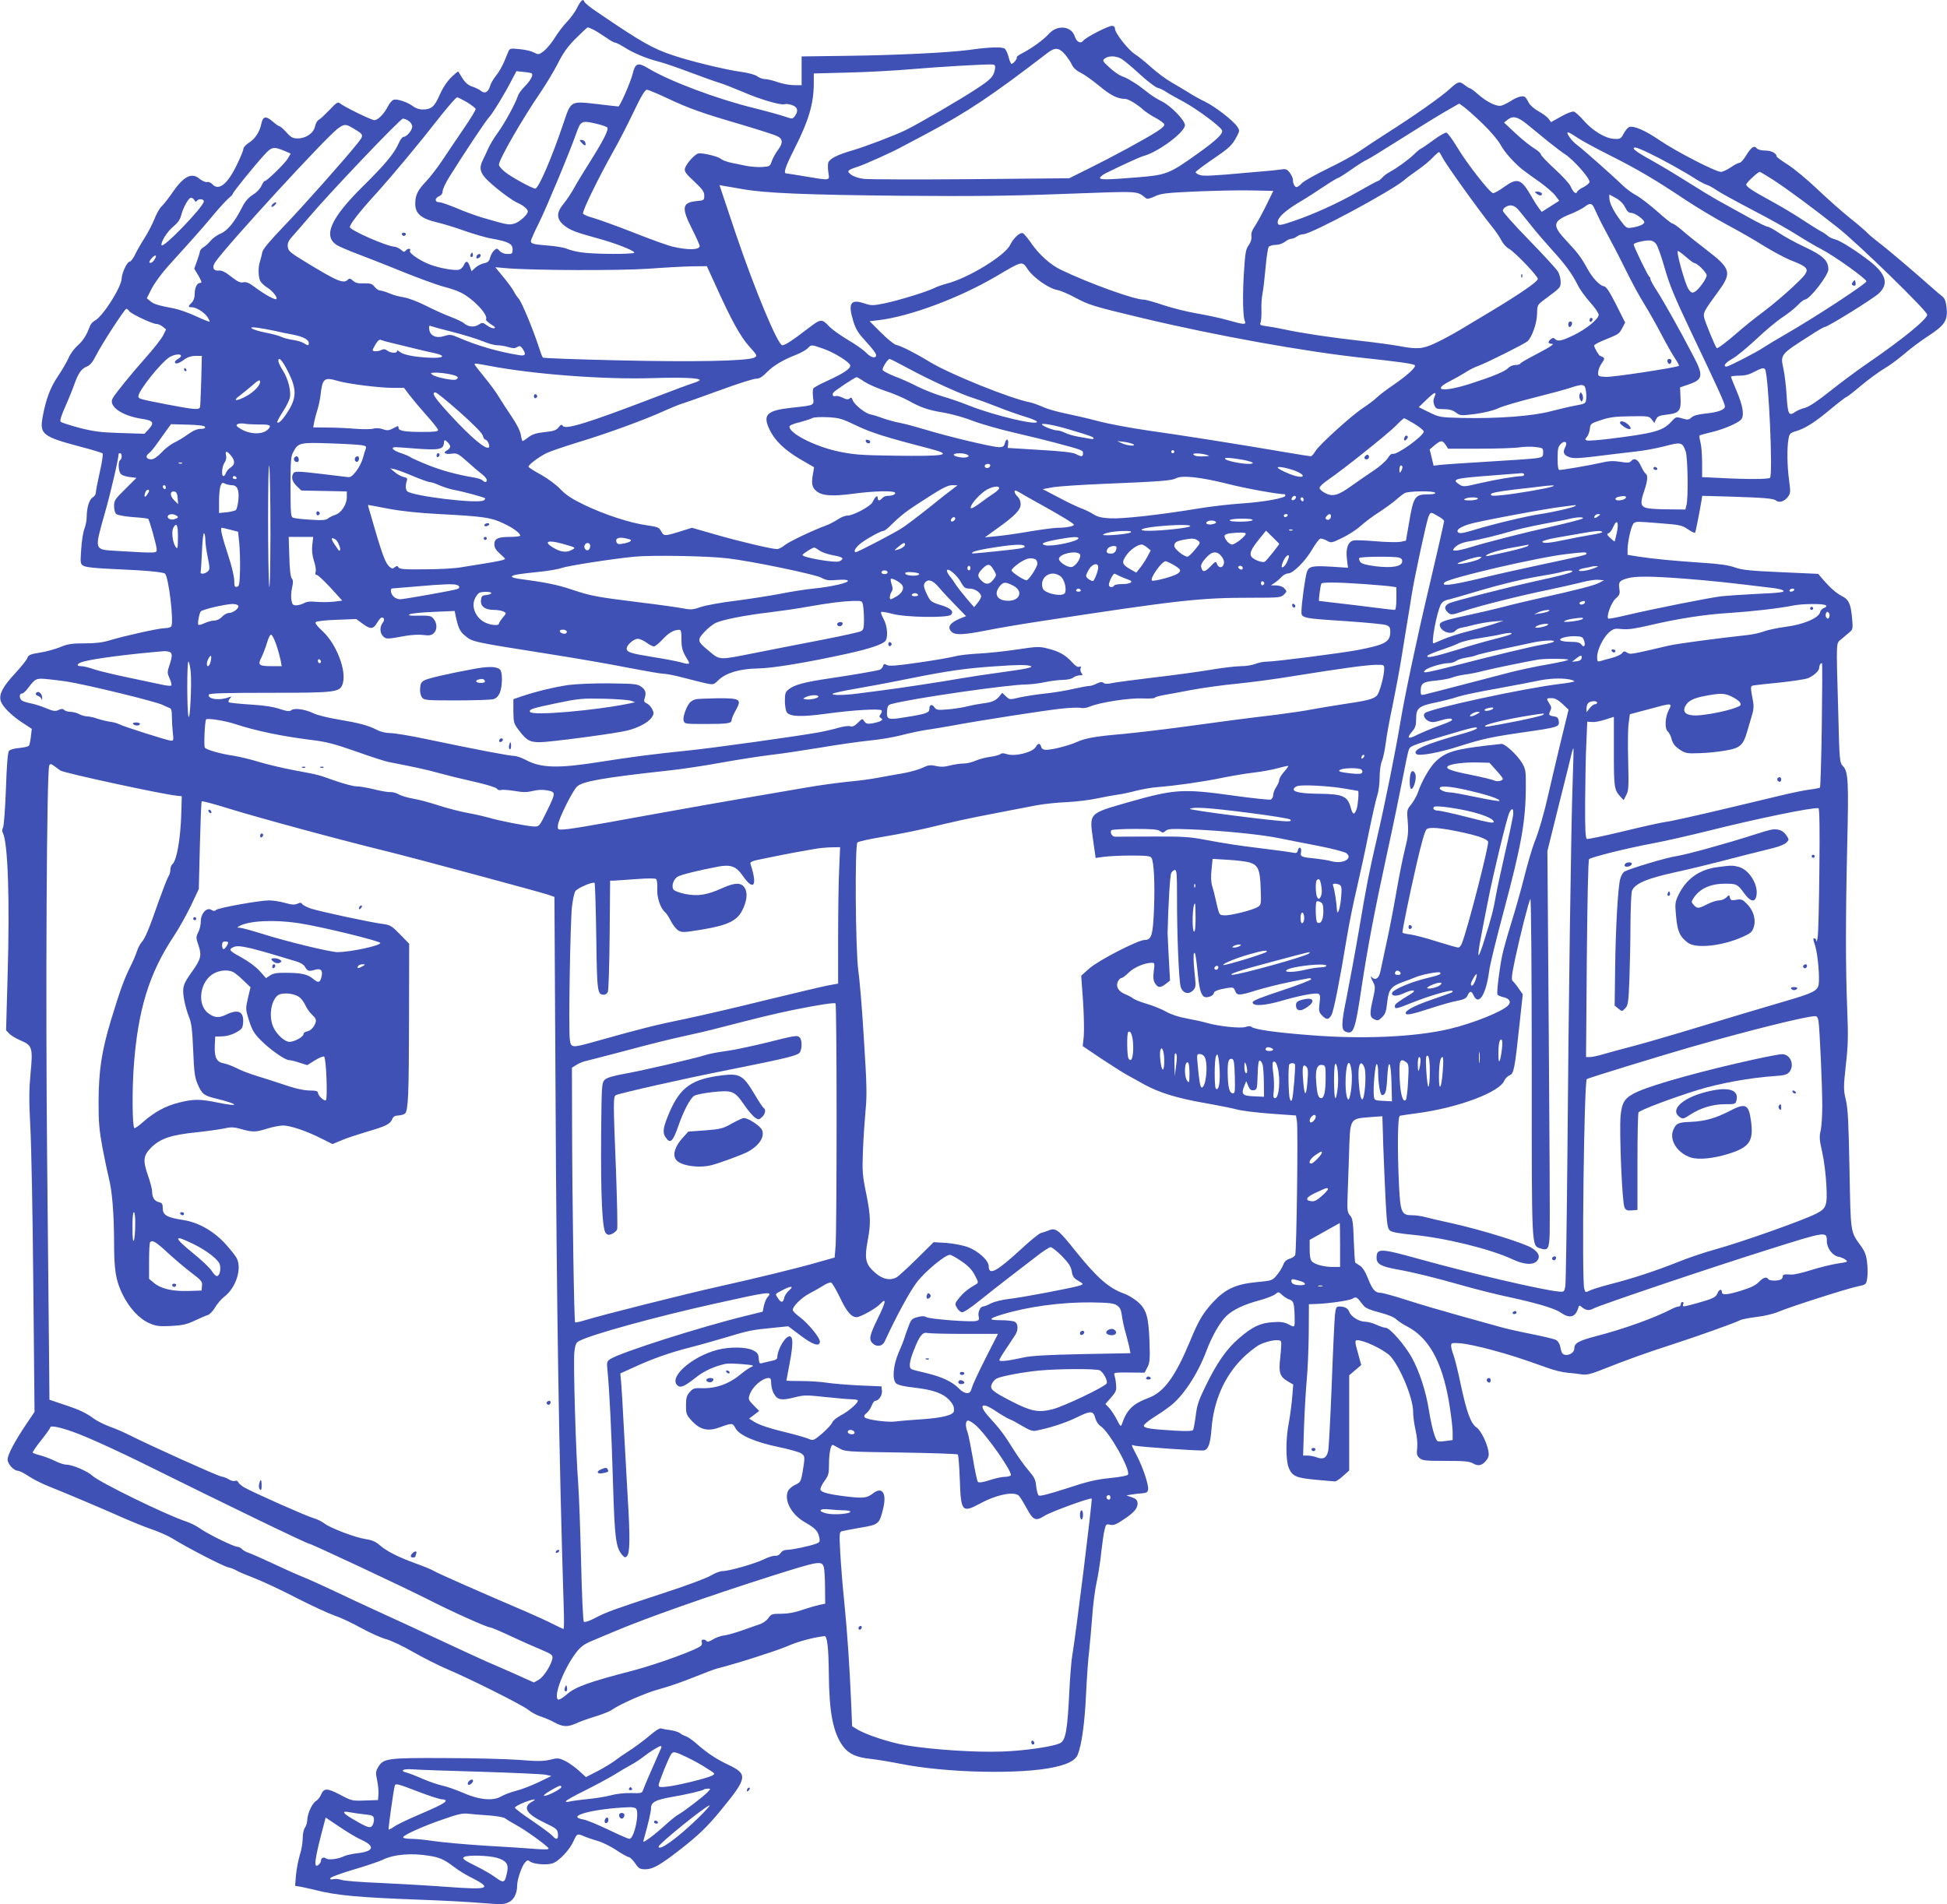 <?xml version="1.0" standalone="no"?>
<!DOCTYPE svg PUBLIC "-//W3C//DTD SVG 20010904//EN"
 "http://www.w3.org/TR/2001/REC-SVG-20010904/DTD/svg10.dtd">
<svg version="1.0" xmlns="http://www.w3.org/2000/svg"
 width="1280pt" height="1252pt" viewBox="0 0 1280 1252"
 preserveAspectRatio="xMidYMid meet">
<g transform="translate(0,1252) scale(0.1,-0.1)"
fill="#3f51b5" stroke="none">
<path d="M3795 12471 c-13 -28 -44 -70 -67 -94 -24 -24 -60 -72 -81 -106 -21
-34 -54 -73 -72 -87 -32 -24 -35 -25 -65 -9 -17 9 -59 19 -95 22 -64 6 -64 6
-76 -23 -29 -76 -52 -119 -80 -154 -16 -20 -33 -50 -37 -65 -11 -40 -36 -54
-59 -33 -10 8 -35 21 -56 28 -27 8 -46 24 -65 53 -14 23 -28 44 -29 46 -2 3
-23 -15 -47 -38 -28 -28 -56 -70 -76 -116 -34 -78 -55 -95 -114 -95 -18 0 -45
9 -59 20 -34 27 -106 52 -129 44 -10 -3 -27 -22 -37 -42 -26 -51 -66 -92 -90
-92 -19 0 -199 88 -227 111 -13 11 -24 3 -67 -43 -29 -30 -60 -60 -70 -65 -11
-5 -22 -25 -26 -44 -9 -44 -59 -79 -113 -79 -33 0 -45 6 -75 40 -20 22 -41 40
-46 40 -5 0 -25 14 -44 31 -45 39 -65 35 -75 -15 -11 -54 -42 -101 -84 -126
-18 -12 -34 -29 -34 -39 0 -10 -20 -58 -44 -107 -61 -126 -119 -171 -160 -125
-9 10 -25 17 -35 14 -10 -2 -31 7 -50 22 -52 44 -106 15 -183 -99 -23 -33 -52
-70 -65 -82 -13 -12 -35 -50 -48 -85 -14 -34 -43 -90 -64 -123 -22 -34 -50
-82 -62 -108 -13 -27 -29 -48 -36 -48 -17 0 -52 -75 -53 -110 -1 -58 -126
-254 -178 -279 -12 -6 -27 -23 -32 -38 -21 -58 -46 -96 -82 -127 -20 -18 -46
-53 -57 -79 -11 -25 -42 -79 -69 -119 -51 -75 -80 -151 -102 -271 -20 -111 0
-128 245 -193 77 -20 144 -40 149 -45 5 -4 -3 -58 -18 -123 -14 -63 -26 -124
-26 -135 0 -11 -9 -25 -20 -31 -22 -12 -40 -67 -40 -128 0 -23 -7 -59 -15 -79
-8 -19 -18 -80 -21 -133 -7 -96 -6 -98 17 -111 16 -9 88 -16 209 -21 194 -8
314 -19 325 -30 24 -24 59 -317 41 -346 -4 -7 -23 -12 -42 -12 -39 0 -263 -50
-363 -80 -45 -14 -92 -20 -165 -20 -84 0 -111 -4 -161 -25 -33 -13 -93 -30
-133 -36 -64 -10 -75 -15 -83 -37 -5 -13 -43 -60 -84 -104 -76 -83 -102 -131
-91 -174 9 -36 68 -96 141 -144 l64 -42 -6 -51 c-3 -29 -9 -56 -14 -61 -5 -5
-33 -11 -63 -14 -31 -2 -61 -11 -67 -19 -8 -9 -15 -95 -20 -249 -5 -129 -13
-243 -19 -254 -7 -13 -7 -26 -1 -37 33 -63 46 -442 31 -937 l-10 -360 21 -22
c12 -13 46 -33 75 -45 76 -32 81 -48 65 -214 -10 -105 -11 -178 -2 -347 7
-117 16 -588 20 -1047 l8 -834 -58 -86 c-73 -109 -119 -196 -119 -227 0 -29
41 -74 67 -74 10 0 42 -16 70 -35 29 -19 87 -49 130 -66 114 -45 394 -164 498
-211 50 -22 131 -55 180 -72 50 -17 113 -45 140 -62 91 -57 332 -182 366 -189
19 -4 43 -14 54 -21 11 -7 63 -29 115 -49 52 -20 177 -78 277 -130 100 -51
212 -103 250 -116 37 -12 117 -49 176 -82 60 -33 134 -66 165 -74 31 -8 112
-46 179 -85 67 -38 166 -88 220 -111 156 -66 493 -235 535 -268 21 -17 58 -37
81 -44 23 -7 64 -24 91 -39 58 -31 87 -32 143 -7 23 11 79 31 125 45 46 14 94
33 107 42 56 40 227 115 318 139 54 14 154 49 223 77 69 28 139 54 155 58 134
34 389 116 457 145 69 31 168 58 248 68 18 2 27 -73 29 -249 2 -255 28 -385
92 -474 37 -51 90 -75 181 -84 38 -4 123 -18 189 -31 303 -62 805 -73 1024
-23 89 20 135 45 150 81 26 64 46 205 55 399 5 108 14 234 20 280 5 46 14 146
20 223 5 77 18 181 29 230 11 50 25 140 31 200 7 61 16 127 22 148 8 35 11 38
37 32 22 -5 41 3 90 36 70 46 94 77 89 111 -2 16 -13 26 -38 34 l-35 12 35 6
c19 3 51 7 70 8 28 2 36 8 38 26 4 29 -33 141 -72 217 -42 81 -41 78 -20 71
31 -9 437 -37 460 -32 29 8 41 45 49 144 14 181 84 341 200 458 38 39 92 81
118 94 61 28 132 38 139 19 3 -8 0 -53 -5 -101 -12 -104 -4 -128 49 -160 l36
-21 -7 -86 c-4 -47 -14 -122 -22 -166 -21 -105 -21 -248 0 -297 23 -54 48 -65
177 -77 63 -6 121 -11 127 -11 7 0 31 16 53 36 l40 36 0 313 0 313 40 34 39
33 -19 70 c-27 95 -27 99 12 91 58 -12 168 -69 199 -103 67 -76 149 -277 149
-363 0 -28 7 -83 16 -122 10 -43 14 -91 11 -119 -5 -39 -2 -50 15 -65 18 -17
38 -19 172 -19 122 0 156 -3 179 -16 35 -21 61 -15 88 19 16 20 19 35 14 62
-10 56 -51 137 -78 155 -37 24 -65 100 -103 279 -18 88 -41 178 -49 199 -8 20
-15 47 -15 59 0 19 4 20 64 16 35 -3 124 -22 198 -42 129 -35 191 -55 365
-117 45 -17 106 -32 135 -34 29 -3 72 -7 95 -11 33 -5 58 1 120 25 193 76 290
111 478 172 149 48 414 142 445 159 11 6 59 15 106 21 47 5 111 20 142 33 80
34 455 154 524 168 56 12 57 13 63 51 4 21 4 68 0 103 -5 51 -14 74 -41 112
-70 96 -67 79 -75 502 -6 307 -10 400 -24 458 -16 68 -16 82 0 230 15 130 16
193 9 367 -11 272 -11 597 0 1075 10 424 7 486 -28 523 -22 24 -23 31 -31 353
-14 493 -15 451 21 482 17 15 41 35 54 46 21 17 22 23 16 93 -9 93 -21 120
-65 143 -39 20 -78 54 -127 111 l-31 36 -244 11 c-202 9 -254 14 -303 31 -41
15 -103 24 -215 31 -181 12 -328 26 -423 41 l-68 11 0 36 c1 56 26 164 42 173
17 11 20 11 179 -2 122 -9 138 -13 176 -39 23 -16 44 -26 47 -22 4 7 28 128
41 205 l6 37 182 -5 c221 -7 287 -12 303 -26 20 -17 55 -6 77 23 19 25 19 32
9 110 -13 91 -15 211 -4 272 6 35 11 40 49 51 62 19 121 56 228 145 53 44 100
80 104 80 4 0 47 33 95 74 48 40 116 90 151 111 35 20 94 64 132 96 37 33 109
87 160 120 110 72 129 102 120 188 -5 42 -12 60 -29 73 -13 10 -43 36 -68 58
-111 99 -303 262 -352 298 -29 22 -62 50 -73 62 -11 12 -63 57 -115 98 -52 42
-147 126 -211 187 -64 61 -150 133 -192 160 -42 27 -77 52 -77 56 0 21 -35 39
-74 39 -26 0 -48 6 -56 14 -17 22 -36 10 -70 -45 -16 -27 -36 -49 -43 -49 -8
0 -34 -13 -58 -30 -24 -16 -54 -30 -65 -30 -35 0 -291 132 -399 205 -98 67
-173 100 -204 90 -9 -3 -25 -22 -36 -42 -19 -36 -23 -38 -64 -36 -58 3 -140
53 -199 120 -25 29 -54 55 -64 59 -11 3 -44 -9 -85 -32 l-66 -37 -17 23 c-9
12 -39 34 -65 48 -29 16 -56 40 -65 57 -8 17 -19 33 -25 38 -14 10 -51 0 -93
-27 -20 -13 -47 -26 -60 -30 -29 -10 -96 22 -155 74 -25 22 -49 40 -54 40 -4
0 -19 9 -33 20 -35 28 -45 25 -98 -24 -55 -51 -237 -179 -412 -290 -69 -44
-152 -99 -185 -122 -33 -23 -126 -74 -207 -113 -80 -39 -157 -82 -170 -96 -12
-14 -28 -25 -34 -25 -13 0 -24 23 -24 49 0 10 -10 31 -21 46 -20 24 -26 26
-63 20 -23 -3 -66 -8 -96 -10 -30 -3 -82 -7 -115 -10 -240 -22 -296 -24 -319
-15 -14 5 -26 13 -26 18 0 4 48 41 108 82 115 78 132 94 163 153 19 36 19 40
4 63 -26 40 -146 133 -212 165 -34 16 -84 44 -111 62 -28 17 -78 47 -111 66
-34 19 -93 63 -132 98 -39 35 -87 74 -108 87 -44 28 -131 139 -131 167 0 12
-7 19 -20 19 -25 0 -170 -75 -187 -96 -18 -24 -44 -12 -57 26 -22 70 -116 79
-171 17 -34 -38 -112 -95 -175 -127 -23 -12 -39 -24 -36 -27 7 -7 -23 -43 -34
-43 -4 0 -13 20 -19 44 -6 24 -17 49 -26 56 -16 13 -101 11 -240 -9 -131 -17
-469 -34 -792 -38 l-303 -4 0 -95 0 -94 -50 0 c-28 0 -76 9 -107 20 -32 11
-69 20 -84 20 -14 0 -37 8 -50 18 -14 11 -59 23 -110 30 -101 14 -332 70 -444
108 -135 45 -209 87 -498 284 -44 29 -81 59 -84 67 -9 24 -22 14 -48 -36z
m108 -147 c18 -9 53 -32 80 -50 26 -19 53 -34 60 -34 7 0 34 -14 60 -30 61
-39 145 -74 227 -95 36 -9 128 -41 205 -70 77 -29 163 -60 190 -68 28 -8 99
-36 158 -61 112 -49 252 -90 276 -81 8 3 29 1 48 -6 37 -12 44 -39 18 -73 -15
-19 -17 -19 -63 -3 -26 9 -119 35 -207 57 -244 60 -552 176 -692 260 -68 42
-87 35 -103 -33 -13 -54 -84 -217 -95 -217 -3 0 -67 7 -141 16 -173 20 -170
21 -217 -118 -75 -225 -166 -438 -188 -438 -19 0 -162 78 -201 111 -21 17 -38
38 -38 46 0 34 156 305 275 478 34 50 84 133 111 185 36 72 65 113 120 168 39
39 75 72 78 72 4 0 21 -7 39 -16z m3097 -160 c17 -20 39 -51 47 -70 11 -22 31
-40 59 -53 23 -11 77 -50 121 -86 73 -61 120 -85 169 -85 22 0 80 -35 124 -75
14 -12 48 -35 77 -50 28 -15 54 -34 57 -42 4 -9 -13 -25 -47 -47 -79 -51 -297
-169 -445 -242 l-133 -66 -647 -6 c-356 -3 -673 -2 -704 2 -33 4 -68 16 -83
28 -31 24 -26 29 50 54 42 14 221 94 277 125 10 5 86 46 170 90 270 144 423
246 792 529 51 40 77 38 116 -6z m369 -29 c16 -8 70 -53 121 -100 51 -47 105
-88 119 -92 14 -3 37 -14 51 -23 14 -10 68 -41 121 -69 88 -48 234 -156 252
-186 12 -21 -33 -65 -158 -154 -189 -135 -205 -141 -397 -157 -211 -17 -251
-17 -246 -1 3 6 20 20 39 29 114 56 227 108 249 113 97 27 270 156 270 202 0
32 -94 129 -153 157 -29 14 -73 42 -98 63 -26 21 -60 46 -75 55 -16 10 -36 22
-44 27 -8 5 -30 15 -47 21 -18 7 -54 32 -80 57 -46 42 -47 45 -29 59 25 18 69
18 105 -1z m-827 -64 c-8 -53 -24 -71 -124 -136 -106 -70 -374 -226 -463 -270
-72 -35 -268 -110 -355 -135 -96 -28 -147 -54 -155 -80 -3 -11 -3 -40 1 -65 8
-54 16 -53 -151 -25 -66 11 -123 20 -127 20 -19 0 -4 46 52 156 97 191 130
302 130 438 l0 63 228 6 c125 3 310 13 412 22 174 15 490 34 535 31 15 -1 19
-7 17 -25z m-3046 -34 c11 -11 -8 -46 -45 -84 -21 -21 -42 -49 -46 -63 -14
-46 -88 -182 -132 -242 -24 -33 -53 -80 -64 -106 -12 -26 -27 -60 -35 -75 -26
-52 -18 -84 31 -132 59 -57 162 -134 202 -151 33 -14 63 -40 63 -54 0 -21 -55
-70 -88 -80 -38 -10 -42 -10 -217 41 -38 12 -112 38 -162 60 -51 21 -102 39
-112 39 -36 0 -35 29 2 43 9 4 17 17 17 30 0 12 19 54 43 92 94 151 240 371
263 395 24 26 105 158 151 249 l28 53 48 -5 c26 -2 50 -7 53 -10z m891 -163
c145 -68 226 -97 490 -174 113 -34 218 -67 234 -76 37 -18 37 -46 2 -92 -14
-19 -32 -51 -39 -71 -11 -34 -14 -36 -63 -39 -28 -2 -75 2 -103 7 -29 6 -75
16 -102 21 -27 6 -57 17 -66 25 -16 15 -107 38 -145 37 -23 -1 -83 -66 -92
-100 -5 -20 6 -34 61 -85 54 -51 66 -68 66 -93 0 -30 -2 -32 -50 -36 -96 -10
-102 -42 -30 -184 27 -54 50 -105 50 -111 0 -27 -78 -29 -185 -3 -27 7 -140
47 -250 91 -110 43 -229 86 -264 96 -35 9 -65 22 -68 29 -6 15 97 226 194 400
38 66 100 187 138 267 48 101 75 146 87 147 9 0 70 -25 135 -56z m-1317 -26
c29 -18 55 -38 57 -44 2 -6 -35 -67 -82 -135 -46 -68 -110 -162 -141 -209 -31
-46 -78 -107 -105 -135 -54 -57 -69 -89 -69 -145 0 -63 37 -96 135 -120 44
-10 130 -36 190 -58 61 -21 141 -45 179 -51 107 -19 136 -34 136 -70 0 -28 -3
-31 -33 -31 -21 0 -41 8 -52 20 -17 19 -19 19 -37 3 -10 -9 -22 -30 -26 -47
-6 -24 -15 -32 -41 -37 -18 -4 -43 -17 -57 -30 l-24 -22 -11 31 c-13 38 -26
41 -40 8 -6 -13 -20 -27 -31 -29 -28 -8 -130 10 -192 34 -62 23 -139 75 -131
89 10 16 -12 20 -25 5 -12 -14 -15 -14 -34 3 -12 10 -31 19 -42 20 -52 2 -294
109 -294 129 0 19 63 100 167 214 118 131 281 326 434 522 51 64 98 117 104
117 6 0 35 -15 65 -32z m6676 -140 c53 -51 103 -110 119 -140 28 -52 100 -131
156 -172 15 -12 62 -45 103 -74 41 -30 87 -69 101 -88 l26 -34 -57 -36 -58
-37 -19 24 c-10 13 -30 44 -44 69 -72 126 -95 135 -186 70 -30 -22 -62 -40
-71 -40 -20 0 -175 198 -240 308 -29 48 -59 88 -67 90 -9 1 -46 -20 -85 -49
-38 -28 -75 -53 -82 -56 -7 -3 -27 -19 -45 -37 -37 -36 -116 -93 -161 -117
-17 -9 -40 -26 -50 -38 -11 -12 -23 -21 -27 -21 -5 0 -62 -31 -128 -69 -133
-76 -291 -148 -420 -192 -101 -35 -111 -35 -111 -8 0 29 52 76 141 129 41 24
113 70 160 102 48 32 91 58 96 58 4 0 44 25 88 56 44 31 90 60 102 64 12 5
113 67 225 138 112 71 243 152 292 180 l89 51 31 -22 c17 -12 72 -61 122 -109z
m297 -8 c34 -28 96 -78 137 -112 41 -33 91 -71 110 -83 55 -36 160 -154 160
-181 0 -7 -18 -23 -39 -34 -22 -10 -41 -25 -43 -32 -6 -18 -27 -1 -42 36 -7
17 -54 69 -105 115 -50 46 -91 89 -91 96 0 7 -20 25 -43 39 -24 14 -79 58
-122 98 l-77 72 22 18 c36 29 67 22 133 -32z m-7355 24 c12 -8 22 -25 22 -36
0 -25 -37 -68 -57 -68 -8 0 -22 -19 -32 -42 -28 -65 -90 -140 -230 -278 -219
-215 -272 -336 -172 -394 18 -10 79 -36 135 -57 55 -21 189 -73 296 -117 107
-43 226 -86 263 -96 38 -9 89 -26 113 -38 80 -37 187 -149 169 -177 -3 -5 12
-20 32 -33 28 -16 33 -24 21 -26 -9 -2 -30 6 -46 18 -28 21 -31 21 -56 5 -28
-19 -69 -14 -96 10 -9 8 -46 26 -83 40 -38 14 -112 47 -165 74 -55 28 -119 52
-147 56 -27 4 -70 15 -94 26 -24 10 -52 19 -62 19 -9 0 -26 11 -36 24 -16 20
-27 24 -70 23 -38 -2 -56 3 -72 17 -16 15 -24 17 -33 8 -30 -30 -68 -14 -303
130 -79 49 -90 59 -93 86 -3 25 5 41 40 79 24 27 65 74 92 106 128 153 607
657 625 657 9 0 27 -7 39 -16z m1235 -18 c33 -8 63 -18 69 -24 12 -12 -23 -82
-111 -222 -37 -58 -84 -135 -104 -171 -20 -37 -53 -86 -72 -109 -47 -57 -48
-97 -1 -138 38 -33 78 -49 221 -88 113 -30 245 -81 245 -95 0 -12 -270 -11
-350 2 -35 5 -78 16 -95 24 -16 7 -68 16 -115 20 -102 8 -120 12 -120 30 0 7
24 62 54 121 50 102 204 470 247 594 27 76 34 79 132 56z m-1604 -28 c76 -45
75 -45 30 -102 -81 -102 -362 -418 -488 -549 -85 -88 -132 -145 -136 -163 -3
-16 -10 -43 -15 -60 -13 -38 -13 -95 -1 -127 5 -13 25 -33 44 -45 36 -21 74
-68 64 -78 -8 -8 -76 29 -136 74 -41 31 -60 40 -81 36 -20 -5 -38 4 -80 37
-40 32 -62 42 -82 40 -35 -3 -46 20 -24 54 67 101 735 830 810 882 39 28 50
28 95 1z m8052 -64 c30 -20 126 -72 214 -116 177 -89 295 -158 491 -289 72
-48 195 -122 275 -165 79 -42 191 -106 247 -142 57 -35 132 -75 165 -89 148
-59 148 -62 25 -178 -51 -48 -138 -122 -193 -163 -55 -41 -129 -100 -165 -132
-78 -68 -139 -114 -144 -109 -12 15 -78 176 -83 202 -5 34 -2 40 95 173 89
122 81 148 -79 271 -56 43 -127 99 -157 126 -30 26 -60 47 -66 47 -7 0 -52 36
-101 80 -50 44 -112 92 -140 107 -27 14 -65 43 -85 62 -51 51 -264 240 -302
268 -35 25 -76 83 -60 83 6 0 34 -16 63 -36z m-8496 -88 l36 -16 -18 -31 c-19
-33 -138 -149 -152 -149 -5 0 -14 -14 -22 -31 -7 -18 -31 -44 -56 -59 -31 -20
-52 -44 -73 -86 -48 -95 -96 -152 -140 -170 -22 -9 -52 -30 -66 -48 -15 -17
-36 -36 -47 -42 -11 -6 -22 -19 -23 -28 -1 -10 -10 -39 -20 -65 l-17 -48 28
-46 c21 -38 24 -47 11 -47 -21 0 -36 -31 -36 -74 0 -23 -7 -43 -20 -56 -25
-25 -25 -30 1 -30 29 0 83 -34 104 -66 9 -14 15 -27 13 -29 -2 -2 -42 14 -90
36 -47 22 -112 45 -144 51 -105 20 -132 28 -156 48 l-23 19 33 65 c19 36 67
102 109 148 41 46 107 119 147 163 40 44 107 121 148 171 42 50 88 100 102
111 14 12 26 24 26 28 0 10 138 180 204 253 54 59 63 60 141 28z m8965 -12
c84 -40 229 -120 305 -169 28 -18 62 -36 75 -40 14 -4 44 -20 66 -36 23 -16
131 -75 240 -132 110 -57 237 -129 284 -159 47 -30 121 -74 165 -97 85 -44
295 -194 295 -211 0 -15 -335 -235 -537 -351 -57 -33 -119 -70 -138 -83 -45
-31 -230 -126 -244 -126 -27 0 -7 27 36 50 26 14 97 72 158 129 60 57 139 123
175 146 36 24 81 59 99 79 19 20 40 36 46 36 31 0 155 159 155 199 0 57 -34
90 -153 146 -62 29 -139 71 -172 94 -33 22 -67 41 -76 41 -8 0 -65 28 -127 63
-61 34 -147 81 -190 105 -43 24 -139 82 -213 129 -74 47 -181 111 -239 143
-98 54 -130 80 -98 80 7 0 47 -16 88 -36z m-1356 -31 c18 -39 245 -355 323
-451 24 -29 52 -70 63 -92 11 -22 33 -46 48 -54 38 -20 192 -180 192 -200 0
-17 -111 -94 -305 -211 -71 -43 -166 -99 -210 -126 -44 -26 -114 -64 -155 -83
-85 -41 -122 -44 -243 -21 -44 8 -161 24 -260 35 -191 21 -387 51 -497 75 -36
8 -87 17 -113 20 -41 6 -47 9 -40 23 4 9 7 46 6 82 -2 36 2 85 7 110 5 25 14
101 20 169 6 68 15 130 21 138 6 7 27 13 46 13 20 0 46 9 60 20 14 11 33 20
42 20 10 0 26 7 37 15 10 8 29 15 42 15 52 0 587 288 665 357 12 11 51 40 87
65 36 25 81 62 99 82 19 20 38 36 41 36 4 0 14 -17 24 -37z m2171 -144 c94
-61 262 -185 430 -318 135 -107 585 -546 585 -570 0 -29 -161 -161 -390 -318
-69 -47 -180 -130 -248 -184 -81 -65 -137 -102 -164 -110 -24 -6 -51 -17 -62
-25 -46 -32 -52 -22 -60 99 -3 61 -13 143 -21 181 -21 97 -23 94 181 224 44
29 84 52 90 52 19 0 319 186 356 221 66 62 48 127 -59 211 -90 70 -195 136
-228 144 -16 4 -39 14 -50 24 -11 10 -31 23 -45 30 -14 7 -68 41 -120 75 -52
35 -142 88 -200 120 -129 70 -170 97 -170 112 0 11 77 83 89 83 3 0 42 -23 86
-51z m-6770 -63 c150 -26 411 -37 1035 -43 465 -4 699 -2 1073 12 521 19 475
21 542 -29 8 -6 28 -1 57 13 40 19 72 23 269 32 123 5 288 9 367 7 l143 -3
-49 -100 c-27 -55 -61 -116 -75 -136 -16 -24 -23 -45 -20 -62 3 -17 -3 -37
-17 -58 -20 -27 -24 -50 -32 -178 -10 -153 -7 -294 6 -323 11 -24 -7 -23 -112
7 -48 14 -139 33 -203 44 -64 11 -164 36 -221 55 -58 20 -116 36 -130 36 -60
0 -356 106 -543 196 -67 31 -147 103 -196 176 -22 32 -47 62 -55 65 -19 7 -61
-32 -83 -77 -33 -70 -273 -217 -414 -254 -30 -8 -68 -21 -83 -29 -46 -24 -242
-84 -331 -102 -76 -15 -85 -15 -133 1 -88 29 -106 0 -71 -115 17 -57 32 -80
86 -139 36 -38 65 -77 65 -86 0 -26 -34 -18 -66 15 -16 17 -69 55 -119 84 -49
29 -103 68 -120 85 -54 57 -56 57 -150 -15 -96 -74 -144 -105 -162 -105 -29 0
-180 363 -303 725 l-110 328 32 -6 c18 -3 74 -12 123 -21z m5798 -118 c14 -28
25 -38 42 -38 23 0 85 -44 85 -61 0 -13 -33 -28 -78 -35 -39 -6 -40 -5 -82 51
-45 61 -70 113 -70 145 l0 21 43 -23 c27 -15 49 -37 60 -60z m-9405 46 c6 -11
11 -13 16 -5 10 16 46 14 46 -3 0 -34 -269 -313 -278 -288 -6 20 38 91 78 123
28 23 44 45 51 73 14 54 49 116 65 116 7 0 17 -7 22 -16z m9200 -46 c6 -13 20
-43 32 -68 11 -25 43 -85 70 -135 27 -49 78 -148 113 -220 35 -71 87 -167 115
-211 28 -45 79 -135 113 -200 34 -66 76 -138 92 -162 16 -24 27 -45 25 -47
-11 -11 -437 -76 -481 -73 -51 3 -52 4 -50 33 1 16 12 42 24 58 17 24 19 31 8
38 -8 5 -16 9 -19 9 -8 0 -40 56 -40 68 0 5 30 22 68 37 96 39 95 38 117 78
l19 36 -59 118 c-45 88 -65 119 -81 121 -28 4 -75 55 -109 117 -40 73 -62 102
-137 182 -96 102 -92 129 30 177 34 14 74 34 88 45 34 27 48 26 62 -1z m-489
-25 c17 -21 54 -67 83 -103 28 -36 88 -105 133 -155 89 -98 128 -152 168 -230
13 -28 50 -78 81 -113 31 -34 56 -71 56 -82 0 -27 -84 -96 -167 -135 -77 -37
-102 -42 -121 -23 -8 8 -15 8 -27 -2 -20 -17 -19 -30 3 -30 15 -1 15 -2 -2
-15 -11 -8 -59 -35 -107 -60 -49 -25 -91 -50 -94 -55 -3 -6 -19 -10 -34 -10
-15 0 -36 -9 -45 -19 -21 -23 -101 -56 -253 -105 -173 -55 -254 -45 -133 17
30 15 76 41 102 57 25 17 64 37 86 44 55 20 303 144 324 162 30 28 61 116 63
179 1 59 2 60 45 93 111 82 110 81 110 120 0 20 -8 51 -18 67 -10 17 -96 110
-190 207 -95 97 -172 184 -172 192 0 8 8 20 18 25 33 20 60 12 91 -26z m899
-217 c10 -14 35 -84 56 -158 30 -107 63 -187 170 -413 178 -373 226 -478 226
-497 0 -22 -46 -39 -127 -47 -49 -5 -78 -13 -92 -25 -19 -17 -26 -18 -62 -7
-41 12 -41 12 -77 -27 -51 -55 -116 -72 -400 -107 -73 -9 -140 -14 -149 -11
-14 6 -14 8 0 24 8 9 17 33 19 52 3 34 6 36 73 58 56 19 95 24 193 25 118 2
124 1 141 -21 l17 -23 11 24 c10 20 21 25 71 31 82 9 95 25 90 112 l-3 67 55
19 c96 32 101 58 31 190 -84 162 -196 361 -239 427 -23 35 -42 70 -42 77 0 7
-4 14 -8 16 -8 3 -102 198 -102 211 0 9 59 25 97 26 22 1 37 -6 51 -23z m197
-86 c25 -22 50 -40 55 -40 18 0 80 -62 80 -80 0 -22 -53 -96 -79 -109 -16 -9
-23 -6 -40 17 -22 31 -84 252 -70 252 4 0 29 -18 54 -40z m-10065 -9 c-12 -23
-29 -35 -37 -27 -7 7 26 46 39 46 5 0 4 -9 -2 -19z m5739 -75 c36 -52 137
-123 189 -132 20 -3 73 -25 117 -49 96 -51 118 -58 444 -136 485 -116 1076
-222 1461 -263 207 -22 316 -37 330 -46 16 -10 -46 -67 -144 -134 -39 -26 -87
-63 -106 -81 -19 -18 -60 -48 -90 -68 -75 -49 -288 -242 -312 -283 -11 -19
-25 -34 -30 -34 -6 0 -76 11 -157 25 -334 57 -709 116 -911 144 -118 17 -267
45 -330 62 -63 17 -159 39 -213 50 -54 11 -122 30 -150 43 -29 13 -68 27 -87
31 -126 24 -525 185 -655 264 -93 57 -189 106 -225 114 -14 4 -58 40 -99 81
l-74 74 59 7 c203 24 527 144 771 287 180 106 171 104 212 44z m-2054 -103
c104 -230 162 -335 220 -400 55 -61 55 -62 34 -74 -43 -23 -405 -30 -904 -18
-264 6 -483 14 -486 18 -4 3 -17 38 -29 76 -37 114 -110 288 -129 310 -10 11
-26 34 -34 51 -9 17 -40 59 -69 94 l-52 63 69 -6 c169 -15 742 -17 935 -4 107
8 238 15 291 16 l96 1 58 -127z m-3854 -170 c17 -20 152 -83 178 -83 11 0 29
-8 41 -18 l22 -18 -20 -40 c-11 -22 -62 -87 -113 -144 -101 -114 -203 -240
-219 -270 -27 -51 60 -113 189 -133 80 -12 89 -25 46 -72 l-26 -27 -157 5
c-131 4 -176 10 -270 34 -62 17 -117 34 -123 40 -7 7 4 41 32 104 23 52 49
117 59 146 25 69 45 99 81 113 22 9 39 30 61 74 34 69 188 306 199 306 3 0 13
-7 20 -17z m2134 -138 c72 -19 157 -45 190 -59 33 -14 75 -26 94 -26 18 0 51
-5 73 -12 30 -9 44 -9 58 0 16 10 22 8 35 -10 26 -38 20 -50 -22 -43 -138 22
-278 63 -400 116 -47 20 -56 21 -91 10 -53 -18 -95 1 -100 43 -3 24 -1 28 15
21 10 -4 77 -22 148 -40z m-1180 10 c33 -8 87 -19 120 -25 67 -13 105 -33 105
-55 0 -19 -5 -19 -33 -1 -12 8 -44 17 -72 21 -27 4 -61 13 -75 20 -14 7 -61
20 -104 28 -93 19 -131 43 -51 32 28 -4 77 -13 110 -20z m775 -81 c30 -7 93
-23 140 -34 47 -12 109 -26 138 -32 76 -17 60 -34 -29 -30 -101 4 -179 19
-201 39 -11 9 -18 11 -18 5 0 -17 -41 -14 -64 3 -13 10 -24 11 -37 5 -21 -12
-59 -13 -59 -2 0 4 9 22 20 40 16 25 25 32 38 26 9 -4 42 -13 72 -20z m2828
-35 c73 -24 182 -92 182 -113 0 -21 -45 -51 -147 -98 -49 -22 -92 -45 -96 -52
-4 -6 -5 -32 -2 -58 7 -55 14 -52 -143 -69 -162 -18 -190 -46 -142 -145 35
-72 97 -131 197 -191 l95 -55 -7 -42 c-12 -64 -7 -89 20 -113 38 -33 103 -38
245 -19 135 18 266 21 274 7 7 -11 -17 -21 -49 -21 -12 0 -28 -7 -35 -15 -17
-20 -30 -19 -30 2 0 21 -17 7 -34 -29 -13 -27 -127 -88 -165 -88 -15 0 -43
-11 -63 -25 -20 -13 -53 -31 -75 -39 -93 -34 -247 -108 -275 -131 -16 -14 -39
-25 -50 -25 -35 0 -246 50 -406 96 l-153 44 -80 -25 c-100 -31 -105 -31 -123
3 -13 25 -22 28 -98 39 -106 15 -273 69 -408 134 -79 38 -117 63 -155 102 -28
30 -84 71 -127 95 -42 23 -79 46 -83 52 -6 10 58 60 116 90 20 10 111 42 203
70 193 58 453 153 576 210 47 21 101 43 120 48 19 6 128 44 242 86 114 42 221
76 238 76 23 0 41 11 73 44 43 43 102 79 197 116 27 11 59 29 70 40 25 25 22
25 98 -1z m-4218 -49 c0 -5 -9 -14 -20 -20 -11 -6 -20 -15 -20 -20 0 -17 25
-11 60 15 23 17 47 25 76 25 l41 0 -4 -162 c-3 -90 -6 -169 -8 -175 -6 -19
-39 -16 -213 17 -190 37 -192 38 -192 55 0 36 148 222 205 257 32 19 75 24 75
8z m705 -106 c54 -107 55 -165 5 -248 -38 -62 -66 -93 -77 -83 -3 4 13 34 35
68 23 34 44 77 48 95 8 46 -12 124 -47 179 -16 25 -29 53 -29 61 0 34 27 4 65
-72z m4076 24 c142 -77 346 -170 430 -196 35 -11 109 -38 164 -60 55 -22 132
-49 172 -61 40 -12 75 -26 79 -32 19 -32 -278 38 -444 104 -51 21 -131 48
-179 62 -47 14 -120 43 -162 64 -42 22 -109 52 -150 67 -40 16 -75 34 -78 41
-5 13 33 73 46 73 4 0 59 -28 122 -62z m-2756 17 c292 -56 755 -91 1075 -81
194 6 310 1 310 -13 0 -3 -18 -12 -40 -19 -22 -6 -144 -52 -272 -101 -420
-161 -572 -208 -588 -181 -7 11 -13 9 -28 -10 -15 -19 -33 -25 -91 -31 -55 -6
-81 -14 -106 -33 -19 -15 -36 -26 -39 -26 -3 0 -9 19 -12 42 -5 26 -27 70 -61
120 -30 44 -68 103 -85 131 -17 29 -59 86 -94 128 -35 43 -64 80 -64 83 0 8 5
8 95 -9z m8389 -23 c23 -38 53 -700 32 -714 -14 -9 -151 -10 -318 -1 l-128 6
0 96 c0 53 -5 113 -11 134 -6 22 -8 41 -6 44 3 2 34 11 68 19 81 18 182 60
205 85 23 26 13 90 -31 193 -19 45 -35 85 -35 89 0 4 24 7 53 7 36 0 67 7 97
24 50 26 66 30 74 18z m-8644 -33 c49 -10 61 -21 39 -34 -15 -10 -134 14 -156
31 -16 12 -14 13 24 14 23 0 65 -5 93 -11z m2723 -49 c25 -16 86 -43 137 -60
50 -16 120 -46 154 -65 81 -45 126 -61 236 -79 50 -9 132 -32 183 -52 51 -20
176 -56 280 -80 103 -24 222 -53 265 -65 179 -48 182 -49 182 -69 0 -24 -9
-25 -47 -5 -19 10 -93 19 -238 27 l-210 13 3 28 c3 34 -14 36 -22 2 -5 -20
-13 -25 -39 -25 -42 0 -343 72 -482 115 -60 18 -137 39 -170 45 -33 6 -82 20
-110 30 -27 10 -64 22 -81 25 -37 7 -110 66 -119 96 -5 15 -10 18 -20 9 -10
-8 -22 -7 -45 5 -18 9 -38 14 -46 11 -16 -6 -25 6 -16 22 9 13 142 102 154
102 4 0 27 -13 51 -30z m-3460 5 c70 -20 271 -45 360 -45 l73 0 37 -49 c21
-27 71 -87 112 -133 41 -45 75 -89 75 -95 0 -10 -26 -13 -99 -13 -118 0 -161
7 -161 27 0 8 -3 13 -7 11 -5 -2 -21 -10 -36 -18 -22 -11 -35 -11 -60 -2 -20
7 -44 9 -62 4 -17 -5 -70 -5 -120 -1 -49 4 -132 8 -183 8 l-93 1 7 38 c4 20
13 54 20 75 7 21 16 61 20 90 14 122 23 129 117 102z m-513 -5 c0 -24 -37 -63
-84 -91 -69 -39 -103 -39 -50 0 21 16 57 45 79 64 42 38 55 44 55 27z m8715
-53 c4 -19 5 -47 3 -62 -3 -27 -7 -30 -68 -41 -36 -6 -110 -24 -165 -38 -118
-32 -351 -49 -583 -44 -143 4 -149 4 -216 37 l-69 34 52 50 c54 52 69 56 51
16 -8 -17 -8 -33 -1 -52 10 -24 15 -27 61 -27 37 0 59 -6 81 -22 28 -21 32
-22 126 -10 59 8 118 22 151 37 29 14 135 45 235 70 100 25 207 54 237 64 85
28 98 27 105 -12z m-7403 -146 c92 -82 148 -139 152 -155 3 -14 11 -26 16 -26
13 0 32 -38 25 -50 -15 -24 -119 63 -265 223 -95 104 -116 137 -87 137 7 0 79
-58 159 -129z m2608 -89 c98 -47 193 -77 483 -152 158 -41 108 -51 -238 -46
-220 3 -264 7 -365 28 -153 33 -320 118 -320 163 0 8 27 20 68 29 37 10 74 22
82 27 8 6 53 8 100 6 78 -4 94 -9 190 -55z m3669 11 c34 -21 61 -43 61 -50 0
-29 -178 -157 -205 -147 -7 3 -21 -10 -32 -29 -12 -19 -53 -55 -94 -82 -41
-27 -104 -71 -142 -98 -88 -64 -126 -75 -175 -49 -20 10 -37 26 -37 34 0 9 26
33 57 54 96 65 390 300 443 353 27 28 52 51 56 51 4 0 35 -17 68 -37z m-7596
-4 c71 1 84 -5 61 -30 -34 -38 -120 -37 -183 2 -27 16 -31 23 -20 30 8 5 30 7
49 3 19 -3 61 -5 93 -5z m5327 -33 c141 -42 160 -49 160 -58 0 -5 -10 -6 -22
-3 -13 2 -49 9 -80 14 -32 6 -71 17 -87 26 -17 8 -39 15 -50 15 -26 0 -101 30
-101 40 0 10 83 -5 180 -34z m-5682 17 c2 -9 -7 -13 -30 -13 -22 0 -50 -12
-83 -36 -28 -20 -69 -45 -91 -55 -23 -11 -61 -40 -83 -65 -27 -28 -51 -44 -66
-44 -33 0 -42 20 -17 39 12 9 34 35 49 57 16 23 44 62 63 88 l34 47 110 -3
c76 -2 111 -7 114 -15z m1612 -129 c0 -7 -9 -18 -20 -24 -31 -16 -15 -29 29
-23 36 5 43 1 104 -53 36 -33 79 -69 96 -82 17 -13 31 -30 31 -38 0 -17 -12
-18 -28 -2 -6 6 -30 14 -54 18 -118 20 -212 46 -303 82 -55 22 -106 45 -113
50 -7 6 -36 19 -64 28 -55 18 -75 40 -36 40 13 0 76 -5 140 -10 141 -10 172
-5 176 34 3 27 4 27 23 10 10 -9 19 -23 19 -30z m4489 16 c27 -16 -40 -11 -74
6 l-30 14 44 -5 c24 -3 51 -10 60 -15z m2055 -5 l16 -25 208 0 c114 0 232 4
262 9 30 4 78 6 105 2 48 -6 50 -7 50 -36 0 -27 -4 -31 -40 -37 -22 -4 -166
-14 -320 -23 -154 -9 -298 -19 -320 -22 l-40 -5 -13 54 -13 53 33 28 c40 33
51 34 72 2z m787 -13 c-18 -34 -13 -52 22 -66 32 -13 56 -12 302 19 22 3 83
10 135 16 52 5 139 21 193 35 110 29 117 27 139 -34 14 -40 18 -305 5 -354
l-7 -28 -103 1 c-56 0 -120 3 -142 7 -50 9 -55 31 -25 116 22 66 25 101 9 112
-6 3 -20 26 -31 50 -20 45 -45 57 -66 31 -9 -10 -24 -11 -71 -3 -47 7 -74 6
-132 -8 -71 -16 -241 -45 -266 -46 -9 0 -13 22 -13 75 0 63 3 78 21 96 26 26
47 12 30 -19z m-7913 11 c26 -4 32 -9 27 -22 -4 -9 -12 -37 -19 -62 -7 -26
-27 -65 -45 -88 -28 -35 -38 -41 -60 -37 -14 2 -97 12 -184 22 -138 16 -160
16 -168 3 -16 -26 -9 -55 22 -85 l30 -29 150 -3 149 -3 0 -38 c0 -48 -36 -103
-76 -116 -17 -6 -39 -16 -48 -24 -13 -11 -39 -13 -114 -8 -54 3 -105 9 -115
13 -15 5 -17 26 -17 203 0 172 2 201 19 231 31 59 45 62 241 55 96 -3 190 -9
208 -12z m5342 -43 c0 -5 -4 -10 -10 -10 -5 0 -10 5 -10 10 0 6 5 10 10 10 6
0 10 -4 10 -10z m-6201 -26 c28 -35 26 -58 -3 -78 -14 -8 -27 -25 -31 -36 -3
-11 -11 -20 -16 -20 -15 0 -10 64 7 88 10 14 14 32 10 48 -8 32 7 31 33 -2z
m-719 -3 c0 -11 -4 -23 -10 -26 -13 -8 -13 -61 0 -85 7 -13 26 -21 59 -26 l48
-6 -73 -73 c-68 -66 -74 -76 -74 -112 0 -24 6 -46 15 -53 8 -7 58 -16 110 -20
52 -3 97 -9 99 -11 9 -9 56 -177 56 -200 0 -27 9 -27 -265 -11 -148 9 -145 2
-77 244 40 139 92 365 92 395 0 2 5 3 10 3 6 0 10 -9 10 -19z m5560 9 c12 -8
12 -10 -3 -16 -22 -8 -87 4 -87 16 0 13 70 13 90 0z m1570 0 c25 -8 25 -8 -5
-10 -43 -3 -69 0 -79 11 -12 11 48 10 84 -1z m229 -31 c76 -13 103 -29 48 -29
-45 0 -139 19 -151 31 -13 12 23 11 103 -2z m-6381 -494 c-1 -225 -4 -374 -8
-340 -10 81 -10 854 0 790 5 -27 8 -230 8 -450z m-581 469 c-3 -3 -12 -4 -19
-1 -8 3 -5 6 6 6 11 1 17 -2 13 -5z m5313 -13 c0 -14 -18 -23 -30 -16 -6 4 -8
11 -5 16 8 12 35 12 35 0z m2710 -13 c0 -7 -5 -20 -10 -28 -8 -12 -10 -9 -10
13 0 15 5 27 10 27 6 0 10 -6 10 -12z m-694 -28 c57 -25 49 -45 -11 -29 -45
13 -115 46 -115 55 0 11 76 -5 126 -26z m-5809 -31 c51 -21 100 -39 110 -39
10 0 38 -10 63 -21 25 -11 65 -24 90 -29 59 -10 202 -49 209 -56 3 -3 -1 -9
-9 -14 -36 -24 -467 28 -503 60 -11 9 -12 40 -3 67 6 18 2 22 -21 27 -16 4
-42 18 -58 32 l-30 25 30 -6 c16 -4 71 -24 122 -46z m7303 11 c0 -5 -6 -10
-12 -10 -46 -1 -180 -24 -275 -46 -106 -25 -114 -26 -138 -10 -55 36 -36 41
215 60 96 7 183 14 193 15 9 0 17 -3 17 -9z m-8465 -20 c3 -5 -1 -10 -9 -10
-9 0 -16 5 -16 10 0 6 4 10 9 10 6 0 13 -4 16 -10z m6515 -41 c117 -30 321
-67 378 -69 1 0 2 -4 2 -9 0 -16 -146 -42 -285 -51 -77 -5 -208 -20 -291 -34
-249 -41 -492 -68 -573 -64 -59 3 -85 9 -116 29 -22 13 -58 31 -80 38 -21 8
-87 39 -145 70 l-105 55 70 13 c39 6 189 16 335 22 369 15 443 21 471 36 38
22 164 8 339 -36z m-6546 -9 c36 0 50 -32 43 -98 -3 -30 -10 -59 -16 -65 -5
-5 -33 -12 -60 -15 l-51 -5 0 76 c0 42 4 87 10 102 8 22 13 24 29 15 11 -5 31
-10 45 -10z m-434 -16 c0 -8 -4 -12 -10 -9 -5 3 -10 10 -10 16 0 5 5 9 10 9 6
0 10 -7 10 -16z m5176 -7 c-17 -12 -89 -68 -160 -126 -72 -57 -153 -119 -181
-136 -52 -33 -286 -155 -298 -155 -21 0 -1 34 36 61 46 34 130 79 147 79 6 0
30 19 53 43 66 64 101 91 237 177 96 62 133 80 160 80 l35 -1 -29 -22z m3939
14 c-29 -12 -246 -49 -334 -57 -60 -6 -73 -4 -69 7 3 9 50 18 159 31 85 9 165
19 179 21 14 2 39 4 55 5 25 1 26 -1 10 -7z m-3637 -13 c-3 -7 -19 -22 -36
-33 -18 -11 -58 -39 -89 -63 -32 -24 -59 -39 -61 -32 -6 16 44 77 91 111 41
30 102 40 95 17z m-5588 -16 c0 -5 -7 -17 -15 -28 -15 -19 -20 -8 -9 20 6 17
24 22 24 8z m5850 -82 c146 -81 230 -132 230 -140 0 -10 -52 -20 -104 -20 -22
0 -108 -11 -191 -25 -82 -14 -181 -28 -220 -31 l-70 -7 80 58 c118 84 155 123
155 160 0 19 -8 39 -20 50 -11 10 -20 25 -20 32 0 12 7 10 33 -5 17 -11 75
-43 127 -72z m-5662 35 l3 -40 -27 27 c-29 29 -27 62 3 56 13 -2 19 -15 21
-43z m8267 35 c4 -6 -11 -10 -39 -10 -96 0 -103 -11 -134 -195 l-19 -110 -34
-7 c-19 -4 -91 -3 -161 3 -70 6 -138 9 -151 5 -35 -8 -51 -54 -42 -122 l7 -57
-106 7 c-131 8 -152 3 -165 -37 -11 -35 -34 -203 -35 -256 -1 -45 3 -46 295
-65 130 -9 248 -20 263 -26 21 -8 26 -16 26 -43 0 -68 -33 -86 -215 -121 -106
-20 -541 -76 -594 -76 -23 0 -58 -7 -78 -15 -19 -8 -62 -15 -95 -15 -33 0
-126 -11 -207 -25 -80 -13 -247 -36 -371 -50 -124 -15 -245 -31 -269 -36 -30
-7 -47 -6 -56 1 -10 8 -22 7 -44 -4 -16 -9 -39 -16 -50 -16 -11 0 -57 -9 -103
-19 -46 -11 -130 -25 -188 -31 -58 -6 -134 -18 -169 -26 -62 -15 -64 -15 -88
8 l-24 23 -17 -21 c-24 -30 -50 -42 -113 -49 -30 -4 -76 -13 -104 -20 -27 -7
-83 -16 -124 -19 -67 -6 -75 -4 -88 14 -16 23 -33 18 -33 -11 0 -25 -21 -33
-154 -54 -122 -20 -128 -18 -124 45 2 27 8 36 28 41 128 36 772 129 892 129
29 1 82 7 118 15 36 8 88 14 116 15 28 0 59 6 70 15 10 8 30 15 43 15 20 0 21
2 11 15 -7 8 -9 22 -6 31 5 12 2 15 -9 10 -10 -4 -27 7 -46 29 -42 47 -85 72
-157 90 -58 15 -70 15 -204 -5 -79 -12 -192 -24 -253 -27 -60 -3 -131 -11
-156 -18 -25 -7 -132 -26 -238 -41 -151 -22 -196 -25 -211 -16 -16 9 -20 8
-25 -8 -3 -10 -14 -21 -23 -24 -31 -9 -186 -35 -327 -56 -164 -24 -232 -42
-268 -71 -24 -18 -27 -28 -27 -78 0 -32 6 -65 13 -75 21 -28 96 -31 263 -8
175 24 351 34 360 21 3 -6 0 -17 -7 -25 -10 -13 -10 -17 2 -25 12 -8 12 -10
-1 -19 -8 -5 -33 -12 -54 -16 -34 -5 -42 -3 -54 14 -13 19 -13 19 -42 -10 -21
-21 -36 -28 -50 -23 -11 4 -45 -1 -74 -9 -30 -9 -90 -23 -133 -31 -137 -25
-702 -104 -863 -120 -216 -22 -365 -41 -580 -75 -272 -43 -384 -40 -484 14
-27 14 -61 26 -76 26 -29 0 -240 40 -570 109 -107 23 -217 41 -243 41 -29 0
-64 8 -89 21 -58 30 -115 45 -257 69 -68 11 -141 30 -162 41 -51 25 -124 36
-143 20 -12 -10 -28 -8 -78 8 -42 14 -106 24 -195 29 -73 5 -136 11 -139 15
-4 4 -1 14 7 24 13 15 12 16 -6 9 -60 -24 -142 -13 -132 17 3 9 103 12 398 12
446 0 465 3 483 63 24 85 -42 256 -131 340 -38 35 -54 55 -47 62 6 6 68 13
138 15 l128 5 41 -30 c53 -39 70 -38 96 5 11 19 25 35 30 35 18 0 21 -17 6
-36 -20 -27 -18 -68 5 -89 20 -18 25 -18 150 5 36 6 87 9 114 5 38 -5 52 -2
67 11 24 22 24 65 0 95 -16 20 -26 22 -97 21 -61 -1 -75 1 -61 9 10 6 81 13
157 16 l139 6 6 -29 c16 -78 28 -105 57 -129 54 -46 39 -43 558 -125 179 -28
414 -69 524 -91 109 -21 212 -39 230 -39 17 0 74 -11 126 -25 52 -14 119 -30
148 -37 53 -11 53 -11 86 21 49 47 140 74 256 76 98 1 325 39 585 96 151 33
236 62 255 84 20 24 14 100 -11 145 -12 22 -20 43 -16 46 3 4 37 -2 74 -12 84
-23 363 -28 385 -6 22 22 -4 46 -71 65 -53 16 -64 24 -80 55 -30 60 -33 78
-17 95 23 22 51 10 93 -40 21 -25 69 -76 106 -114 l68 -70 -38 -15 c-69 -29
-88 -58 -57 -88 22 -23 82 -20 228 9 69 14 228 41 353 60 922 141 1052 155
1393 155 179 0 191 1 211 21 20 20 20 22 3 40 -10 12 -31 19 -53 20 l-36 0 25
17 c14 9 34 27 46 40 12 12 31 22 43 22 32 0 113 81 157 157 21 36 45 68 53
71 7 3 26 -3 43 -12 29 -17 30 -17 101 17 40 19 95 54 122 79 28 25 82 66 122
91 40 26 89 62 110 80 21 19 47 39 58 45 25 14 192 16 200 2z m-915 -29 c0
-12 -20 -25 -27 -18 -7 7 6 27 18 27 5 0 9 -4 9 -9z m2170 0 c0 -11 -25 -21
-51 -21 -24 0 -25 17 -1 23 30 8 52 7 52 -2z m-2120 -17 c0 -8 -4 -12 -10 -9
-5 3 -10 10 -10 16 0 5 5 9 10 9 6 0 10 -7 10 -16z m1145 6 c-3 -5 -27 -10
-53 -10 -34 0 -43 3 -32 10 20 13 93 13 85 0z m-7160 -65 c86 -16 199 -28 335
-35 284 -15 338 -22 417 -60 66 -30 113 -65 113 -82 0 -4 -30 -8 -66 -8 -80 0
-104 -11 -104 -49 0 -20 10 -38 35 -60 19 -17 35 -32 35 -35 0 -7 -42 -16
-135 -31 -49 -8 -119 -19 -155 -25 -36 -7 -141 -13 -233 -13 -136 -2 -169 1
-177 12 -7 12 -11 12 -24 2 -13 -11 -19 -11 -32 0 -32 26 -50 75 -141 392 -3
9 -4 17 -2 17 2 0 63 -11 134 -25z m7803 19 c-10 -10 -149 -42 -233 -54 -87
-13 -311 -66 -444 -107 -63 -19 -86 -22 -95 -13 -15 15 11 34 73 54 52 17 509
103 616 115 39 5 74 9 79 10 5 0 7 -2 4 -5z m-903 -68 c22 -12 39 -27 39 -32
-4 -25 -52 -234 -99 -434 -76 -318 -161 -719 -190 -896 -30 -180 -100 -529
-150 -744 -54 -232 -71 -319 -120 -610 -25 -146 -62 -345 -81 -442 -38 -184
-38 -222 -3 -233 48 -16 59 16 99 285 41 271 86 508 169 890 38 173 83 392
101 485 18 94 36 180 41 193 10 27 14 29 219 90 194 58 230 67 230 54 0 -5
-35 -19 -77 -31 -265 -74 -353 -112 -321 -139 19 -15 153 10 286 53 145 46
206 60 422 91 223 32 232 35 228 71 -2 19 -10 29 -23 31 -43 7 -46 10 -34 36
10 20 9 30 -5 50 -22 34 -21 36 14 36 22 0 43 -11 72 -38 l40 -38 -56 -230
c-30 -126 -64 -269 -75 -319 -29 -130 -64 -251 -94 -325 -14 -36 -44 -137 -66
-225 -22 -88 -61 -225 -86 -305 -25 -80 -52 -176 -60 -215 -19 -94 -37 -244
-30 -255 3 -4 18 -11 34 -15 44 -9 58 -31 37 -54 -38 -42 -234 -120 -391 -157
-230 -53 -573 -68 -925 -39 -218 17 -356 37 -373 54 -6 6 -20 5 -38 -1 -33
-11 -178 4 -256 27 -28 8 -87 21 -132 29 -51 9 -102 26 -134 44 -29 17 -87 40
-128 52 -41 12 -81 28 -89 35 -8 7 -32 20 -52 28 -46 19 -64 50 -49 83 6 13
17 24 24 24 7 0 28 16 47 35 33 34 106 65 153 65 18 0 19 -5 12 -56 -5 -42 -3
-61 9 -80 20 -30 35 -30 70 -3 l28 22 -8 146 c-4 80 -8 155 -8 166 4 185 16
380 24 396 6 10 17 19 25 19 11 0 13 -31 13 -172 -1 -244 12 -557 24 -596 13
-42 51 -54 81 -24 20 21 20 25 9 129 -6 59 -7 112 -2 116 8 9 13 -20 26 -148
9 -92 22 -133 44 -140 21 -7 60 10 60 26 0 12 32 24 88 33 39 6 43 4 52 -19
12 -32 26 -32 144 5 53 16 145 39 204 51 59 12 117 24 130 26 12 3 22 1 22 -5
0 -6 -87 -39 -192 -74 -137 -45 -193 -67 -193 -78 0 -27 76 -23 187 9 120 35
224 55 245 47 12 -5 14 -17 8 -62 -6 -50 -4 -59 16 -80 29 -31 45 -30 63 4 15
29 54 226 101 512 14 85 43 229 65 320 21 91 57 256 79 367 23 112 48 222 56
245 8 24 15 76 15 116 0 41 6 88 15 108 8 20 19 72 25 117 5 45 26 159 46 252
19 94 44 226 55 295 11 69 29 177 39 240 11 63 24 147 30 185 17 111 99 492
112 520 14 30 13 30 63 1z m-8295 4 c16 -10 13 -15 -15 -24 -24 -7 -50 7 -41
23 9 13 36 14 56 1z m7305 0 c-3 -5 -10 -10 -16 -10 -5 0 -9 5 -9 10 0 6 7 10
16 10 8 0 12 -4 9 -10z m285 -4 c0 -18 -17 -29 -30 -21 -8 5 -7 11 1 21 15 18
29 18 29 0z m1756 -1 c-21 -16 -32 -13 -21 4 3 6 14 11 23 11 15 -1 15 -2 -2
-15z m-4226 -14 c0 -12 -20 -25 -27 -18 -7 7 6 27 18 27 5 0 9 -4 9 -9z m4125
0 c-6 -5 -93 -28 -195 -51 -191 -42 -436 -105 -550 -140 -36 -11 -76 -20 -89
-20 -20 0 -22 2 -11 16 20 23 51 37 100 45 57 8 206 45 285 69 33 10 123 30
200 45 77 14 156 29 175 34 48 12 96 13 85 2z m-2170 -11 c-3 -5 -40 -10 -81
-10 -48 0 -73 4 -69 10 3 6 40 10 81 10 48 0 73 -4 69 -10z m-240 -15 c0 -5
-15 -11 -32 -13 -32 -3 -45 11 -20 22 19 8 52 2 52 -9z m2634 -69 c-7 -31 -13
-56 -15 -56 -2 0 -15 11 -29 24 -21 20 -23 25 -10 30 9 3 23 22 31 42 24 56
39 30 23 -40z m-9459 -28 c-1 -74 -2 -81 -15 -64 -20 27 -29 99 -16 125 22 40
31 21 31 -61z m6654 72 c-11 -11 -175 -29 -268 -30 -86 0 -59 17 44 28 122 13
236 14 224 2z m-6309 -23 l50 -13 8 -75 c4 -41 6 -121 5 -179 -3 -91 -5 -105
-20 -108 -15 -3 -18 4 -18 41 0 24 -17 98 -39 163 -42 128 -55 184 -43 184 4
0 30 -6 57 -13z m6982 -3 c-3 -3 -12 -4 -19 -1 -8 3 -5 6 6 6 11 1 17 -2 13
-5z m-1063 -14 c-12 -12 -193 -27 -182 -15 11 12 74 23 138 24 37 1 51 -2 44
-9z m976 -75 c0 -7 -84 -112 -95 -118 -18 -10 -83 17 -91 38 -9 22 5 49 56
113 l43 53 43 -42 c24 -24 44 -44 44 -44z m2124 78 c4 -4 -28 -13 -71 -19 -43
-7 -121 -22 -173 -33 -103 -22 -150 -26 -150 -12 0 5 42 17 93 26 50 9 126 22
167 29 89 16 124 19 134 9z m-9184 -53 c0 -21 7 -73 16 -115 13 -65 14 -79 2
-90 -20 -20 -54 -23 -49 -5 2 8 6 70 9 137 2 68 9 120 13 117 5 -3 9 -22 9
-44z m6840 41 c0 -16 -70 -71 -90 -71 -19 0 -50 35 -50 57 0 6 15 14 33 16 63
8 107 7 107 -2z m-6137 -75 c-4 -36 0 -69 11 -104 10 -29 15 -61 11 -72 -4
-13 -2 -20 7 -20 8 0 48 -38 91 -84 l77 -85 -56 -7 c-31 -3 -82 -4 -113 -1
-39 4 -64 2 -81 -8 -14 -8 -37 -14 -51 -15 -23 0 -28 5 -33 34 -4 19 -2 55 4
81 8 36 8 51 -2 62 -8 10 -14 61 -16 144 l-4 129 80 0 81 0 -6 -54z m2086 38
c22 -7 1 -21 -42 -28 -29 -6 -39 -4 -44 10 -11 30 25 37 86 18z m2951 7 c0
-20 -175 -57 -217 -46 -39 9 -15 21 83 39 96 17 134 19 134 7z m-4883 -9 c14
-9 36 -63 28 -70 -3 -3 -6 -3 -8 -1 -1 2 -12 18 -25 36 -29 42 -27 56 5 35z
m5668 -6 c18 -13 18 -16 -19 -60 -20 -25 -43 -46 -49 -46 -24 0 -87 51 -87 70
0 23 13 32 60 41 56 11 75 10 95 -5z m-4174 -22 c88 -25 87 -24 55 -41 -34
-18 -74 -12 -122 18 -64 39 -31 51 67 23z m179 -13 c0 -11 -5 -23 -11 -27 -15
-9 -33 12 -26 30 9 23 37 20 37 -3z m2070 10 c0 -12 -21 -28 -50 -35 -24 -7
-24 -6 5 18 31 27 45 32 45 17z m785 -11 c8 -13 -16 -17 -189 -35 -176 -18
-162 -17 -150 -5 5 5 50 16 99 24 154 26 231 31 240 16z m806 -9 l24 -20 -23
-43 c-13 -24 -34 -56 -48 -73 l-24 -30 -37 21 c-57 33 -61 46 -29 92 25 37 74
71 102 72 7 0 22 -9 35 -19z m2504 10 c-3 -5 -58 -21 -123 -36 -152 -34 -152
-34 -152 -29 0 12 84 38 175 54 55 10 101 18 103 19 2 1 1 -3 -3 -8z m-2705
-10 c0 -24 -14 -41 -34 -41 -30 0 -37 9 -25 31 10 19 59 27 59 10z m-1952 -21
c15 -11 55 -25 90 -31 65 -12 75 -21 42 -39 -25 -14 -254 26 -244 42 7 11 66
48 77 48 4 0 20 -9 35 -20z m1711 -24 c14 -17 -26 -80 -54 -84 -29 -4 -87 35
-83 56 6 32 115 55 137 28z m934 -17 c12 -17 17 -34 12 -48 -8 -27 -33 -27
-44 0 -7 21 -9 20 -44 -16 -37 -38 -51 -40 -60 -4 -4 14 5 32 30 60 42 47 75
49 106 8z m2397 22 c0 -10 -6 -11 -310 -76 -118 -25 -301 -66 -407 -92 -177
-42 -243 -49 -216 -22 29 29 618 166 808 187 111 13 125 13 125 3z m-5646 -32
c155 -18 570 -104 615 -127 33 -18 51 -20 104 -15 40 3 67 2 71 -5 8 -13 -107
-40 -228 -52 -50 -5 -147 -20 -216 -34 -69 -13 -201 -34 -295 -46 -93 -11
-196 -30 -228 -41 -49 -17 -65 -19 -110 -10 -29 6 -161 25 -295 41 -289 36
-318 42 -447 85 -88 30 -178 48 -348 70 -26 4 -45 10 -42 15 6 10 46 17 177
30 59 6 126 17 148 25 46 16 331 60 480 75 118 11 481 5 614 -11z m3685 -6
c-12 -32 -28 -53 -40 -53 -10 0 7 48 23 67 18 22 28 14 17 -14z m729 11 c16
-5 22 -13 20 -28 -4 -31 -68 -42 -175 -29 -62 8 -90 16 -100 28 -7 10 -10 22
-7 26 6 10 227 12 262 3z m529 -8 c-19 -14 -136 -41 -144 -32 -6 6 115 45 142
45 19 0 19 0 2 -13z m-2923 -2 c9 -3 16 -16 16 -29 0 -21 -47 -96 -69 -110
-11 -6 -101 52 -101 65 0 10 42 46 75 63 32 18 54 20 79 11z m913 -39 c49 -29
52 -39 21 -59 -30 -18 -156 -51 -165 -43 -15 15 65 127 90 127 5 0 30 -11 54
-25z m-1183 -34 c18 -32 18 -33 -1 -59 -27 -36 -50 -39 -79 -11 -31 29 -30 44
6 81 35 35 48 33 74 -11z m686 19 c0 -24 -26 -90 -35 -90 -15 0 -45 22 -45 33
0 7 9 27 20 45 23 37 60 44 60 12z m-840 -5 c0 -8 -4 -15 -10 -15 -5 0 -10 7
-10 15 0 8 5 15 10 15 6 0 10 -7 10 -15z m1790 0 c0 -9 -6 -12 -15 -9 -8 4
-15 10 -15 15 0 5 7 9 15 9 8 0 15 -7 15 -15z m2315 1 c-40 -17 -105 -27 -105
-16 0 5 17 12 38 15 20 4 42 8 47 10 6 2 19 3 30 3 15 0 12 -3 -10 -12z
m-4167 -95 c20 -36 28 -41 58 -41 34 0 74 -28 74 -52 0 -7 -10 -26 -23 -42
l-23 -28 -50 58 c-28 33 -59 73 -70 89 -10 17 -28 43 -41 58 -13 16 -20 33
-17 38 9 16 67 -34 92 -80z m-484 70 c7 -11 -14 -20 -31 -13 -7 2 -10 8 -7 13
7 12 31 12 38 0z m4501 0 c-10 -9 -75 -26 -235 -61 -192 -42 -546 -133 -572
-146 -32 -16 -35 -35 -12 -58 20 -21 29 -20 100 4 94 33 386 106 554 140 85
18 188 41 227 51 40 11 90 19 110 17 l38 -3 -30 -16 c-32 -18 -154 -49 -380
-99 -77 -17 -192 -44 -255 -61 -63 -16 -178 -43 -254 -59 -146 -32 -168 -41
-159 -68 14 -40 78 -57 102 -28 6 8 24 16 39 19 15 2 54 11 87 20 33 8 89 18
125 21 l65 5 -75 -25 c-41 -13 -118 -35 -170 -48 -52 -13 -121 -36 -154 -50
-32 -14 -60 -26 -62 -26 -16 0 19 193 47 253 8 17 23 28 43 33 17 3 121 33
231 66 112 33 264 70 345 84 80 13 159 28 175 33 40 12 82 13 70 2z m-4292
-16 c-4 -15 -86 -12 -91 3 -3 10 8 12 44 10 27 -2 48 -7 47 -13z m930 -15 c24
-19 40 -78 29 -107 -11 -31 -136 -6 -147 29 -24 73 56 127 118 78z m397 -2
c19 -8 43 -18 53 -21 32 -12 7 -27 -43 -27 -27 0 -52 -4 -55 -10 -10 -16 -35
-12 -35 5 0 21 29 77 38 73 4 -2 23 -11 42 -20z m3710 -13 c167 -13 280 -25
575 -61 28 -3 56 -10 64 -14 24 -13 -12 -18 -174 -25 -82 -4 -184 -11 -225
-15 -80 -9 -455 -84 -633 -126 -59 -14 -111 -24 -114 -21 -14 14 20 107 49
132 27 24 29 32 24 65 -7 43 1 53 54 68 51 15 160 14 380 -3z m-5151 -39 c18
-22 5 -52 -33 -76 -18 -11 -36 -20 -40 -20 -10 0 -7 29 5 49 9 13 9 26 1 49
-6 17 -8 33 -5 36 7 7 56 -19 72 -38z m2383 9 c0 -5 -5 -11 -11 -13 -6 -2 -11
4 -11 13 0 9 5 15 11 13 6 -2 11 -8 11 -13z m-1652 -15 c69 -35 47 -100 -32
-100 -71 0 -97 43 -57 94 25 31 38 32 89 6z m2308 10 c81 -6 162 -13 180 -16
l32 -5 0 -74 c0 -53 -4 -75 -12 -75 -7 0 -69 7 -138 16 -69 9 -177 22 -240 29
-63 7 -117 14 -118 14 -5 1 9 104 15 114 6 10 107 9 281 -3z m-5964 -6 c21 -8
20 -21 -1 -28 -33 -10 -348 -66 -372 -66 -14 0 -33 7 -43 17 -18 16 -25 52
-10 54 4 0 75 6 157 13 180 16 248 18 269 10z m4101 -34 c3 -5 -3 -10 -15 -10
-12 0 -18 5 -15 10 3 6 10 10 15 10 5 0 12 -4 15 -10z m4690 0 c-3 -5 -13 -10
-21 -10 -8 0 -12 5 -9 10 3 6 13 10 21 10 8 0 12 -4 9 -10z m-8565 -19 c0 -6
-15 -11 -32 -13 -29 -3 -33 -7 -36 -35 -4 -40 27 -63 86 -63 24 0 52 -5 63
-11 19 -10 19 -11 -6 -40 -14 -17 -25 -35 -25 -40 0 -13 -46 -11 -84 5 -67 28
-102 107 -72 164 9 17 21 32 28 35 23 9 78 7 78 -2z m2805 -11 c4 -6 -5 -10
-20 -10 -15 0 -24 4 -20 10 3 6 12 10 20 10 8 0 17 -4 20 -10z m-361 -71 c3
-17 6 -60 6 -95 0 -53 -3 -65 -20 -74 -10 -6 -124 -31 -252 -56 -128 -25 -331
-64 -450 -88 -238 -47 -223 -48 -301 17 -73 60 -75 69 -27 121 22 24 56 51 74
60 47 22 194 51 356 70 74 9 187 25 250 37 148 26 231 36 301 38 56 1 57 1 63
-30z m4746 22 c0 -13 -28 -22 -35 -11 -3 4 1 11 7 13 20 8 28 8 28 -2z m-8854
-23 c9 -15 -32 -48 -60 -48 -13 0 -33 -11 -46 -25 -14 -15 -35 -25 -51 -25
-16 0 -44 -8 -64 -17 -19 -9 -37 -14 -41 -11 -6 7 4 69 15 87 8 13 152 47 208
50 17 0 35 -4 39 -11z m10439 1 c4 -6 -2 -13 -13 -16 -11 -3 -23 -15 -26 -28
-10 -39 -112 -82 -226 -96 -52 -7 -115 -20 -140 -29 -25 -10 -74 -21 -110 -25
-210 -23 -464 -57 -520 -70 -252 -59 -251 -59 -273 -46 -17 11 -22 11 -33 -3
-6 -9 -36 -23 -65 -31 -30 -8 -64 -17 -76 -21 -21 -6 -23 -3 -23 27 0 47 41
129 79 162 29 24 38 26 84 21 39 -4 84 2 182 25 188 44 360 71 525 81 140 9
327 30 420 49 65 13 208 13 215 0z m-1825 -38 c-8 -5 -33 -11 -55 -14 l-40 -6
30 14 c33 15 92 21 65 6z m1846 -37 c-5 -13 -10 -14 -18 -6 -6 6 -8 18 -4 28
5 13 10 14 18 6 6 -6 8 -18 4 -28z m-1622 -14 c-11 -11 -132 -26 -121 -15 4 5
26 12 50 16 65 10 82 10 71 -1z m-229 -39 c-14 -13 -93 -26 -80 -13 11 11 38
19 70 21 12 1 15 -3 10 -8z m-6450 -40 c3 -5 1 -12 -4 -15 -12 -8 -41 3 -41
15 0 12 37 12 45 0z m755 -53 c0 -59 7 -82 40 -135 20 -31 11 -34 -42 -18 -25
7 -108 23 -185 35 -148 24 -173 32 -173 56 0 23 46 64 73 64 13 0 38 -11 57
-25 19 -14 41 -25 49 -25 8 0 33 20 56 45 41 44 73 63 108 64 14 1 17 -8 17
-61z m5455 33 c-6 -4 -50 -18 -100 -30 -49 -12 -163 -44 -251 -72 -157 -48
-211 -59 -199 -40 3 5 42 22 88 37 45 15 98 35 117 45 19 10 80 25 135 33 55
9 118 19 140 25 53 12 81 13 70 2z m-8118 -72 c12 -35 24 -81 28 -101 l7 -38
-63 0 c-87 0 -96 7 -71 56 11 22 28 66 37 97 10 34 22 57 28 54 7 -2 22 -32
34 -68z m8597 29 c12 -33 -1 -50 -18 -25 -10 12 -27 17 -67 17 -30 0 -60 4
-68 9 -21 13 41 30 99 28 39 -2 46 -5 54 -29z m-199 -7 c-6 -5 -41 -14 -79
-20 -73 -13 -321 -72 -586 -141 -85 -22 -164 -40 -175 -40 -17 0 -17 2 -5 14
18 18 113 46 154 46 17 0 39 7 50 15 10 8 39 17 65 21 25 4 53 10 61 14 9 5
83 23 165 40 83 18 177 38 210 45 71 15 153 19 140 6z m-9101 -67 c20 -8 20
-28 0 -88 -15 -44 -15 -50 1 -87 10 -21 15 -42 11 -46 -4 -4 -32 -1 -64 6 -31
7 -131 28 -222 47 -91 19 -191 43 -223 54 -31 11 -68 20 -82 20 -38 0 -30 18
13 30 71 20 303 50 534 69 9 0 23 -2 32 -5z m271 -63 c-7 -32 -25 -43 -25 -15
0 19 20 57 27 51 3 -3 2 -19 -2 -36z m9013 22 c-2 -12 -14 -19 -33 -21 l-30
-3 25 20 c31 25 42 26 38 4z m-8288 -24 c0 -5 -4 -9 -10 -9 -5 0 -10 7 -10 16
0 8 5 12 10 9 6 -3 10 -10 10 -16z m8200 13 c0 -4 -60 -17 -132 -30 -73 -12
-185 -36 -248 -52 -63 -16 -212 -55 -330 -86 -118 -31 -225 -58 -237 -61 -20
-5 -23 -1 -23 21 0 53 13 63 97 71 43 4 92 13 109 20 17 7 55 16 85 20 30 3
88 15 129 26 65 16 274 59 350 72 46 8 200 7 200 -1z m-9056 -81 c7 -85 -5
-327 -15 -291 -10 36 -11 360 0 360 4 0 11 -31 15 -69z m10723 -347 c-3 -224
-9 -409 -12 -412 -3 -3 -33 -9 -67 -13 -35 -5 -101 -18 -148 -29 -47 -11 -233
-56 -415 -99 -181 -43 -355 -82 -385 -85 -30 -4 -156 -32 -279 -62 -124 -30
-231 -52 -238 -50 -10 4 -13 57 -12 248 1 134 4 306 8 383 l6 140 31 -2 c18
-2 57 6 88 16 l56 18 0 -229 c0 -236 2 -251 43 -296 l21 -23 17 33 c16 29 17
56 13 223 -3 105 -2 217 3 249 l8 60 120 32 c161 44 161 44 135 -6 -24 -47
-27 -122 -5 -140 8 -7 20 -30 25 -51 8 -29 22 -46 52 -67 38 -25 48 -27 130
-24 48 1 125 9 170 17 101 17 119 34 148 138 12 40 26 88 32 109 6 20 8 51 4
70 -20 109 -20 107 5 112 13 2 92 11 175 19 82 9 163 21 180 28 40 17 74 49
74 69 0 16 8 30 18 30 3 0 2 -183 -1 -406z m-5202 387 c22 -9 -27 -19 -225
-46 -63 -8 -164 -24 -225 -34 -136 -24 -420 -67 -540 -82 -49 -6 -119 -15
-155 -20 -86 -11 -167 -11 -155 0 6 5 69 19 140 31 72 12 238 43 370 70 251
50 363 66 555 79 153 11 211 11 235 2z m2325 -18 c0 -46 -30 -156 -47 -175
-22 -24 -64 -35 -223 -58 -74 -11 -166 -27 -205 -34 -38 -8 -146 -24 -240 -36
-210 -25 -339 -42 -615 -80 -118 -16 -289 -36 -380 -45 -196 -17 -255 -28
-314 -55 -50 -22 -157 -50 -198 -50 -18 0 -29 6 -33 20 -8 26 -21 25 -35 0
-20 -37 -139 -66 -192 -48 -19 7 -33 7 -41 0 -7 -6 -37 -14 -67 -18 -30 -4
-73 -15 -95 -25 -22 -10 -58 -19 -80 -19 -22 0 -62 -6 -90 -13 -36 -10 -61
-10 -93 -3 -36 8 -50 6 -88 -12 -24 -12 -84 -29 -132 -37 -48 -8 -121 -21
-162 -29 -41 -8 -130 -20 -198 -26 -68 -7 -185 -23 -260 -36 -75 -13 -254 -44
-397 -68 -143 -24 -433 -76 -645 -114 -421 -77 -530 -95 -575 -96 -27 -1 -30
2 -27 29 4 41 96 226 126 254 37 34 171 58 611 106 83 9 235 32 338 51 104 19
248 41 320 50 73 8 222 31 333 49 110 19 254 39 320 46 65 6 160 22 209 35 50
13 124 29 165 35 41 6 120 19 175 29 163 31 602 99 713 111 56 6 113 8 127 5
14 -4 41 0 62 9 63 27 259 57 344 53 44 -2 80 0 82 5 1 4 25 11 52 16 28 5
113 20 189 35 77 14 212 33 300 41 89 9 258 31 376 51 305 49 466 71 533 73
56 1 57 0 57 -26z m-8660 -84 c136 -22 588 -132 630 -154 14 -7 33 -16 43 -19
13 -4 17 -17 17 -58 0 -29 3 -77 6 -105 6 -46 5 -53 -11 -53 -20 0 -313 93
-343 109 -11 6 -38 13 -60 16 -21 3 -58 12 -82 20 -23 8 -54 15 -69 15 -14 1
-37 7 -51 15 -14 8 -39 14 -56 15 -16 0 -35 5 -42 12 -9 9 -18 9 -37 0 -22
-10 -35 -8 -83 12 -31 13 -75 27 -97 31 -22 4 -48 12 -57 17 -22 11 -24 48 -4
48 8 0 27 17 42 38 46 61 52 64 124 57 36 -3 94 -11 130 -16z m9873 15 c20 -4
37 -10 37 -13 0 -4 -44 -12 -97 -18 -240 -29 -857 -163 -886 -192 -14 -14 -1
-40 27 -53 20 -9 37 -7 80 6 31 10 61 14 67 10 15 -9 2 -16 -92 -50 -41 -15
-100 -40 -131 -55 -63 -32 -73 -24 -33 23 20 23 25 41 25 82 0 70 17 84 127
107 48 10 116 27 151 39 34 11 151 35 260 54 108 20 226 42 262 50 72 15 145
19 203 10z m1074 -115 c24 -12 48 -29 53 -39 8 -16 4 -21 -33 -34 -58 -22
-191 -48 -254 -50 -66 -1 -93 20 -75 58 17 37 53 56 134 71 103 19 126 18 175
-6z m-6007 1 c0 -11 -61 -24 -87 -17 -16 3 -15 5 7 15 31 14 80 15 80 2z
m5120 -40 c0 -5 -6 -10 -14 -10 -8 0 -24 -12 -35 -26 l-21 -27 0 25 c0 13 5
29 12 36 15 15 58 16 58 2z m-684 -39 c-7 -11 -56 -21 -56 -10 0 4 8 10 18 12
30 8 43 7 38 -2z m-106 -36 c-35 -20 -62 -19 -36 0 11 8 29 15 40 15 19 -1 19
-2 -4 -15z m434 -5 c-5 -5 -77 -22 -159 -39 -221 -43 -232 -44 -219 -32 11 12
156 46 284 66 110 17 106 17 94 5z m-8599 -60 c135 -45 309 -81 502 -105 99
-12 152 -26 295 -76 95 -34 191 -65 213 -69 171 -33 262 -53 335 -74 47 -13
148 -38 225 -55 81 -18 145 -38 151 -46 6 -9 19 -13 27 -9 9 3 49 0 88 -6 57
-10 83 -10 123 0 35 8 66 9 96 3 55 -11 55 -14 -8 -143 -46 -94 -48 -95 -82
-94 -40 1 -233 38 -300 59 -25 7 -85 21 -135 30 -49 9 -135 31 -190 49 -55 18
-131 39 -170 45 -38 7 -81 20 -95 29 -14 8 -37 15 -53 14 -15 -1 -63 7 -106
18 -44 11 -97 20 -118 20 -21 0 -83 17 -138 36 -123 43 -102 38 -267 69 -75
14 -181 39 -234 55 -54 17 -130 35 -168 41 -84 12 -178 39 -189 53 -8 11 -1
171 8 186 6 10 122 -8 190 -30z m8794 -380 c-10 -265 -27 -1463 -35 -2500 -4
-426 -10 -793 -13 -815 -7 -38 -8 -40 -41 -37 -105 9 -561 115 -912 212 -266
74 -288 75 -288 9 0 -39 30 -56 129 -74 108 -19 252 -54 441 -108 85 -24 223
-59 305 -76 176 -38 297 -74 334 -100 59 -42 97 -33 116 27 6 21 9 22 23 9 28
-23 48 -26 78 -10 49 25 775 270 1164 392 368 116 370 116 370 51 0 -46 36
-95 77 -103 16 -3 37 -12 47 -20 17 -13 12 -15 -57 -25 -42 -7 -119 -26 -172
-43 -53 -17 -111 -30 -128 -29 -49 3 -57 1 -57 -14 0 -8 -7 -17 -16 -20 -25
-9 -72 -7 -79 4 -11 18 -33 11 -62 -19 -19 -20 -54 -38 -111 -55 -95 -30 -132
-33 -132 -11 0 23 -19 18 -29 -8 -10 -27 -33 -37 -141 -67 -89 -24 -91 -24
-84 -5 4 8 1 15 -5 15 -6 0 -11 -7 -11 -15 0 -8 -6 -15 -14 -15 -8 0 -27 -7
-43 -15 -113 -59 -314 -132 -500 -180 -115 -30 -143 -46 -143 -80 0 -42 -73
-61 -84 -23 -3 7 -7 25 -10 40 -4 15 -15 32 -26 38 -11 6 -86 24 -167 40 -81
16 -177 38 -213 49 -36 10 -150 42 -255 71 -104 29 -259 74 -342 101 -84 27
-163 49 -176 49 -36 0 -54 20 -83 93 -17 44 -36 74 -53 85 -14 9 -28 18 -31
20 -3 2 -7 68 -10 147 -4 123 -8 146 -25 164 -16 19 -19 34 -16 114 2 51 6
182 10 291 7 237 3 230 137 241 l82 6 6 -198 c4 -109 11 -274 16 -368 8 -148
12 -172 28 -186 13 -10 61 -19 145 -27 215 -20 517 -94 661 -162 75 -35 134
-39 160 -11 24 27 13 56 -32 85 -49 32 -330 119 -517 161 -82 18 -168 38 -190
44 -22 6 -58 11 -81 11 -69 0 -77 18 -86 183 -12 246 -10 467 5 471 6 2 55 9
107 16 272 35 551 139 580 216 6 13 21 28 34 34 28 10 34 38 66 339 l21 194
-27 38 c-14 21 -32 43 -39 49 -10 8 -7 38 16 147 34 159 88 372 100 393 5 8 9
-485 9 -1103 0 -1223 -2 -1174 57 -1195 50 -17 58 -3 61 100 2 51 -1 638 -6
1303 l-9 1210 77 310 c43 171 81 323 84 339 4 15 8 27 10 25 2 -2 -1 -101 -5
-219z m-1377 158 c-7 -7 -12 -8 -12 -2 0 14 12 26 19 19 2 -3 -1 -11 -7 -17z
m-8565 -84 c22 -16 673 -157 768 -166 l30 -3 -3 -110 c-5 -170 -30 -312 -58
-336 -8 -6 -14 -23 -14 -38 0 -15 -6 -35 -14 -46 -7 -11 -36 -86 -65 -167 -62
-179 -87 -237 -110 -263 -10 -11 -24 -38 -31 -60 -7 -22 -26 -67 -43 -100 -41
-83 -68 -157 -127 -351 -62 -206 -81 -330 -82 -539 0 -133 4 -184 26 -303 15
-78 34 -168 42 -200 21 -79 33 -229 34 -412 0 -191 10 -254 54 -347 44 -91
111 -164 178 -193 44 -19 65 -22 142 -18 75 4 103 10 156 35 36 17 75 34 87
37 12 4 33 26 47 50 14 24 41 55 60 70 77 58 118 185 82 254 -9 17 -44 61 -77
97 -80 85 -177 139 -277 154 -103 16 -132 32 -132 76 0 29 -4 36 -25 41 -30 7
-45 31 -45 71 0 15 -12 60 -25 98 -37 105 -34 136 18 189 60 60 130 84 296
101 74 8 159 20 187 26 44 10 63 9 112 -5 74 -21 93 -20 170 4 35 11 81 20
103 20 47 0 155 -36 253 -86 l72 -36 60 25 c32 14 109 39 169 57 121 35 152
50 164 83 6 15 17 22 40 23 18 1 38 7 44 13 21 21 25 127 26 621 l1 495 -60
62 c-54 55 -65 62 -113 68 -84 11 -418 83 -472 101 -27 9 -54 23 -58 30 -6 10
-13 11 -32 2 -19 -8 -38 -7 -83 6 -32 9 -78 16 -103 16 -62 0 -330 -48 -347
-62 -10 -9 -18 -9 -33 0 -30 19 -69 -24 -69 -76 0 -21 -7 -54 -17 -72 -15 -31
-15 -37 2 -86 22 -65 16 -89 -40 -169 -63 -87 -68 -107 -55 -185 6 -36 21 -87
32 -115 17 -40 22 -83 28 -220 6 -144 10 -178 29 -222 29 -67 42 -77 122 -96
150 -37 161 -57 14 -27 -122 25 -162 25 -261 0 -87 -22 -158 -61 -235 -128
-27 -25 -53 -42 -56 -39 -13 13 -15 242 -4 400 27 377 101 619 267 867 31 47
80 135 109 195 l52 110 7 285 c4 156 9 287 12 291 2 4 75 -15 161 -42 216 -67
752 -212 1063 -288 182 -45 999 -265 1055 -284 l40 -14 7 -1249 c7 -1452 23
-2434 54 -3422 3 -78 2 -142 -1 -142 -3 0 -36 15 -73 34 -37 19 -115 54 -172
79 -302 129 -578 251 -605 267 -16 10 -70 32 -120 50 -117 42 -195 82 -240
122 -27 23 -51 33 -92 39 -66 9 -233 73 -271 103 -15 12 -47 28 -72 35 -49 14
-402 171 -455 202 -18 11 -36 26 -39 34 -3 8 -12 12 -21 9 -8 -4 -25 0 -38 8
-12 8 -36 18 -54 21 -30 6 -462 201 -603 272 -36 18 -93 43 -128 55 -34 13
-80 35 -101 50 -56 41 -95 60 -201 95 l-95 32 -2 239 c-1 131 -7 730 -13 1329
-11 1091 -3 2576 14 2603 6 11 12 10 29 -2 12 -9 32 -23 44 -32z m8044 -9
c-17 -20 -31 -43 -31 -53 0 -9 -9 -30 -20 -47 -11 -16 -20 -40 -20 -53 0 -12
-7 -25 -16 -29 -10 -3 -123 9 -252 27 -324 45 -381 42 -682 -44 -265 -76 -259
-69 -234 -247 l17 -120 56 8 c31 4 111 8 179 8 96 0 125 -3 132 -15 16 -26 23
-162 17 -329 -7 -179 -16 -211 -62 -211 -43 0 -305 -135 -363 -187 l-54 -48
12 -165 c6 -91 8 -195 5 -232 l-7 -66 120 -81 c67 -44 145 -94 174 -110 29
-16 79 -43 110 -61 97 -53 212 -89 386 -120 92 -16 192 -36 222 -44 30 -9 130
-21 222 -28 l168 -12 6 -35 c9 -43 -2 -859 -11 -882 -3 -9 -20 -20 -37 -25
-21 -6 -34 -19 -42 -40 -6 -17 -25 -48 -42 -68 -30 -36 -32 -36 -135 -46 -134
-13 -203 -45 -283 -130 -68 -74 -97 -123 -152 -257 -97 -233 -171 -335 -271
-373 -107 -40 -145 -78 -178 -175 -6 -17 -11 -12 -32 30 -14 28 -37 62 -50 77
l-26 27 38 43 c33 39 36 47 32 88 -2 25 -8 52 -11 61 -6 14 5 16 96 15 l103
-1 18 35 c16 30 18 53 14 170 -6 167 -21 214 -82 265 -24 19 -62 42 -83 49
-102 36 -179 104 -320 279 -113 142 -131 156 -176 138 -17 -7 -41 -15 -53 -18
-12 -3 -69 -49 -127 -103 -165 -152 -216 -179 -216 -115 0 37 -67 99 -136 125
-35 13 -93 24 -142 28 l-84 5 -111 -110 c-62 -61 -122 -116 -134 -122 -49 -25
-104 -8 -161 51 -42 44 -48 83 -28 189 22 117 20 165 -10 315 -24 115 -26 144
-21 274 3 80 11 199 17 265 10 103 9 169 -10 465 -11 190 -28 395 -37 455 -19
137 -24 828 -6 846 6 6 76 22 155 35 153 26 251 46 418 87 58 14 155 35 215
47 152 30 295 57 393 76 46 8 133 18 195 20 62 3 150 14 197 24 47 10 108 21
135 25 28 3 82 15 120 25 39 10 104 22 145 25 117 9 294 34 420 60 63 13 158
29 210 35 52 6 124 19 160 29 36 10 67 17 69 15 2 -2 -10 -19 -28 -39z m508
16 c7 -5 10 -14 6 -21 -5 -9 -26 -10 -74 -5 -75 8 -93 15 -65 26 27 11 116 11
133 0z m-108 -126 c46 -8 85 -15 87 -15 7 0 0 -92 -9 -119 -15 -42 -26 -39
-39 9 -20 75 -53 89 -199 91 -117 1 -176 10 -176 29 0 8 11 18 25 22 34 10
210 1 311 -17z m-633 -159 c144 -18 268 -38 274 -44 9 -9 4 -12 -22 -12 -66
-1 -649 74 -637 82 22 14 120 8 385 -26z m3753 -372 c-2 -219 -7 -419 -11
-444 -4 -25 -8 -37 -9 -27 0 9 -5 17 -11 17 -12 0 -13 4 4 -51 17 -57 30 -207
22 -253 -8 -41 -39 -56 -221 -109 -127 -37 -372 -110 -695 -208 -107 -32 -249
-73 -315 -90 -66 -17 -149 -40 -184 -50 -35 -11 -76 -19 -89 -19 l-25 0 5 646
c4 402 9 649 15 655 14 14 248 72 418 104 77 14 239 51 360 81 326 82 696 158
730 150 7 -2 9 -141 6 -402z m-4335 252 c17 -13 21 -12 37 1 15 14 39 15 170
10 202 -8 450 -33 567 -56 52 -11 171 -34 264 -52 93 -18 178 -40 188 -49 45
-36 -26 -73 -100 -52 -21 6 -66 13 -102 17 -95 9 -103 13 -97 41 6 31 -12 44
-20 14 -5 -18 -11 -21 -32 -16 -14 3 -100 15 -191 26 -186 23 -238 31 -395 60
-93 18 -147 21 -340 20 -126 -1 -237 -1 -246 -1 -18 1 -33 27 -23 42 3 5 72 9
153 9 112 0 152 -3 167 -14z m-2109 -248 c-4 -79 -7 -281 -7 -449 l0 -306 -66
-12 c-37 -7 -218 -50 -403 -95 -185 -46 -426 -102 -536 -125 -191 -39 -291
-64 -579 -145 -171 -48 -172 -48 -180 12 -9 63 3 765 14 869 5 45 15 91 22
103 13 21 116 65 127 55 3 -4 8 -163 11 -354 5 -365 7 -381 50 -381 10 0 22 8
26 18 5 9 10 178 12 375 l3 357 22 0 c12 0 78 5 147 10 80 6 128 6 134 0 5 -5
9 -34 7 -64 -3 -58 21 -129 52 -154 9 -8 25 -33 37 -57 12 -24 33 -51 47 -61
26 -16 33 -16 157 4 167 28 229 57 264 123 33 64 39 119 17 153 -23 35 -64 34
-146 -3 -102 -46 -161 -55 -243 -39 -39 8 -74 21 -79 30 -14 22 0 65 26 83 22
14 140 43 273 68 78 14 114 0 154 -57 74 -108 102 -74 55 70 -6 19 1 22 107
43 62 13 149 30 193 38 44 8 100 18 125 22 25 5 72 9 104 10 l59 1 -6 -142z
m2696 42 c58 -17 71 -46 75 -171 4 -103 3 -108 -19 -122 -33 -21 -185 -59
-222 -55 -33 3 -31 -2 -56 108 -5 25 -15 63 -22 85 -8 27 -9 64 -4 109 l7 69
101 -6 c56 -3 119 -11 140 -17z m471 -141 c9 -44 7 -72 -4 -89 -9 -13 -11 -13
-20 0 -11 17 -14 103 -3 113 13 14 21 6 27 -24z m-827 -21 c-3 -8 -6 -5 -6 6
-1 11 2 17 5 13 3 -3 4 -12 1 -19z m952 13 c11 -7 13 -25 8 -80 -6 -74 -25
-130 -28 -81 -2 44 -16 134 -24 153 -5 13 -2 17 11 17 11 0 25 -4 33 -9z
m-109 -175 c0 -54 -17 -85 -40 -71 -11 7 -14 127 -4 138 4 3 15 2 25 -4 15 -8
19 -21 19 -63z m-840 -42 c0 -61 -4 -93 -10 -89 -16 10 -10 185 6 185 2 0 4
-43 4 -96z m712 19 c6 -24 -1 -53 -13 -53 -5 0 -9 16 -9 35 0 36 15 48 22 18z
m-6612 -52 c143 -21 540 -118 540 -131 0 -18 -199 -60 -281 -60 -48 0 -337 70
-497 121 -68 21 -133 39 -145 39 -20 1 -20 2 -4 11 61 35 227 44 387 20z
m-460 -127 c0 -13 -21 -44 -30 -44 -6 0 -10 11 -10 25 0 18 5 25 20 25 11 0
20 -3 20 -6z m6650 -24 c-8 -5 -24 -10 -35 -10 -17 0 -17 2 -5 10 8 5 24 10
35 10 17 0 17 -2 5 -10z m-6500 -15 c36 -9 110 -29 165 -46 55 -17 118 -36
139 -42 22 -7 44 -21 50 -32 17 -30 25 -33 63 -22 41 13 57 -2 47 -43 -9 -41
-21 -45 -54 -17 -36 31 -78 41 -180 41 -57 1 -83 -3 -104 -17 l-27 -18 -41 46
c-23 26 -72 63 -114 86 -84 46 -91 54 -67 68 24 14 47 13 123 -4z m6675 -24
c-13 -12 -277 -92 -283 -86 -8 8 87 47 173 71 87 25 125 30 110 15z m280 -10
c-19 -19 -463 -142 -503 -140 -34 1 50 30 240 80 292 78 278 75 263 60z
m-6225 -86 c-27 -14 -36 -13 -25 4 3 6 16 11 28 11 21 -1 21 -1 -3 -15z m6340
5 c0 -5 -17 -10 -37 -10 -21 -1 -65 -7 -98 -15 -73 -18 -144 -20 -128 -4 25
25 263 51 263 29z m-710 -8 c0 -13 -12 -22 -22 -16 -10 6 -1 24 13 24 5 0 9
-4 9 -8z m-6477 -33 c12 -6 43 -31 68 -56 l46 -44 -17 -71 c-16 -71 -16 -73 7
-147 20 -62 33 -86 76 -129 59 -60 160 -132 187 -132 10 0 41 -7 69 -17 l51
-16 51 32 c29 18 56 28 60 24 14 -14 24 -279 11 -287 -12 -7 -52 31 -52 51 0
9 -15 13 -47 13 -49 0 -103 13 -208 49 -33 11 -98 32 -144 46 -47 14 -107 37
-135 52 -28 14 -67 29 -86 32 -46 8 -61 39 -58 116 l3 60 47 1 c28 1 64 11 90
26 37 20 43 28 46 60 7 77 -30 96 -111 57 -49 -24 -79 -21 -120 11 -76 60 -51
215 43 262 40 20 91 23 123 7z m432 -163 c15 -10 33 -34 42 -54 8 -19 28 -48
45 -64 23 -21 28 -33 23 -50 -10 -32 -34 -56 -59 -60 -11 -2 -21 -10 -21 -18
0 -17 -60 -50 -92 -50 -29 0 -80 44 -103 91 -34 65 -22 173 24 213 26 22 101
18 141 -8z m3535 -799 c0 -414 -3 -789 -6 -833 l-7 -82 -106 -30 c-134 -39
-422 -109 -661 -162 -203 -45 -767 -187 -870 -219 -35 -11 -67 -18 -69 -15 -7
7 -19 782 -20 1292 l-1 382 32 20 c18 11 46 22 63 25 16 4 138 35 270 70 132
36 294 76 360 90 66 14 179 40 250 59 272 70 334 85 480 116 159 32 265 49
278 43 4 -2 7 -343 7 -756z m6455 641 c8 -50 25 -425 25 -560 0 -66 -5 -139
-11 -163 -9 -37 -8 -60 11 -142 12 -54 24 -151 27 -215 7 -135 0 -154 -68
-188 -86 -44 -490 -187 -664 -235 -66 -18 -176 -55 -245 -83 -145 -58 -301
-109 -450 -147 -58 -15 -117 -34 -131 -41 -25 -13 -27 -12 -34 13 -17 70 -1
1362 17 1378 7 7 478 151 678 209 381 109 756 203 822 205 12 1 19 -9 23 -31z
m-4505 -174 c0 -71 -13 -101 -31 -73 -10 17 -12 163 -2 173 17 17 33 -32 33
-100z m2424 -12 c-11 -88 -23 -107 -23 -37 -1 69 7 107 21 99 5 -3 6 -30 2
-62z m-1504 -3 c0 -5 -11 -9 -25 -9 -24 0 -32 10 -19 22 8 8 44 -3 44 -13z
m-716 -68 c1 -33 -3 -62 -9 -63 -11 -3 -24 96 -17 125 9 36 25 -2 26 -62z
m2073 -13 c-2 -18 -4 -6 -4 27 0 33 2 48 4 33 2 -15 2 -42 0 -60z m-1995 -24
l-9 -69 -2 80 c-1 56 2 76 10 68 7 -7 8 -32 1 -79z m188 56 c24 -45 9 -200
-20 -200 -9 0 -17 45 -26 148 -7 69 -6 72 14 72 12 0 26 -9 32 -20z m99 -110
c1 -73 -10 -113 -26 -97 -10 11 -10 188 1 212 8 18 10 17 16 -10 4 -16 8 -64
9 -105z m1381 15 c0 -52 -4 -96 -9 -99 -9 -6 -22 183 -14 197 14 23 23 -15 23
-98z m-61 68 c-1 -16 -5 -39 -9 -53 -6 -20 -8 -14 -9 28 -1 28 3 52 9 52 6 0
10 -12 9 -27z m146 -65 c-8 -114 -25 -141 -25 -41 0 83 8 133 23 133 6 0 7
-33 2 -92z m-1367 -36 c2 -104 1 -113 -15 -110 -22 4 -30 40 -32 130 -1 77 5
100 28 96 13 -3 16 -21 19 -116z m183 77 c4 -13 7 -66 8 -117 l1 -93 -67 3
c-76 3 -85 14 -62 70 l12 30 13 -32 c11 -24 19 -31 36 -28 22 3 23 8 26 101 2
70 6 97 15 94 6 -2 14 -14 18 -28z m944 17 c16 -12 18 -24 12 -126 -3 -62 -10
-117 -15 -122 -19 -19 -35 36 -40 134 -6 126 1 145 43 114z m-1425 -74 c-1
-61 -2 -65 -15 -48 -23 31 -18 135 6 120 5 -3 9 -35 9 -72z m379 20 c1 -13 -3
-20 -9 -17 -5 3 -10 23 -9 43 0 30 2 33 9 17 5 -11 9 -30 9 -43z m200 21 c21
-75 10 -203 -16 -203 -12 0 -14 10 -9 48 3 26 2 76 -3 112 -5 36 -6 68 -4 73
10 17 23 5 32 -30z m114 20 c6 -10 -11 -212 -19 -233 -5 -12 -8 -11 -14 5 -10
24 -13 219 -3 228 9 9 31 9 36 0z m282 -150 c-4 -40 -11 -73 -16 -73 -11 0
-12 213 -1 224 13 14 24 -77 17 -151z m90 107 c6 -46 1 -130 -12 -174 -11 -40
-26 6 -27 86 -1 131 25 190 39 88z m87 14 c5 -16 6 -66 3 -111 -10 -129 -32
-119 -42 18 -6 84 1 133 19 127 7 -3 16 -18 20 -34z m88 -13 c0 -81 13 -161
26 -161 22 0 29 22 34 115 7 133 24 112 28 -33 l3 -123 -58 3 c-56 3 -58 4
-61 33 -6 50 9 215 19 209 5 -3 9 -22 9 -43z m-465 -77 c-8 -100 -20 -94 -28
14 -7 88 -2 111 21 89 12 -12 13 -32 7 -103z m120 31 c0 -92 -10 -135 -29
-135 -19 0 -27 24 -33 106 -7 82 6 117 40 112 21 -3 22 -8 22 -83z m-65 -258
c0 -14 -20 -37 -32 -37 -12 0 -10 24 4 38 16 16 28 15 28 -1z m40 -236 c0 -13
-56 -71 -69 -71 -24 0 -9 31 26 55 42 28 43 28 43 16z m40 -240 c0 -5 -18 -25
-41 -45 -29 -27 -48 -36 -66 -34 -48 6 -37 27 29 57 70 33 78 35 78 22z
m-7841 -233 c0 -46 -4 -92 -9 -103 -6 -13 -9 16 -9 83 -1 62 3 102 9 102 6 0
10 -34 9 -82z m7921 -133 l0 -145 -47 0 c-59 0 -117 16 -138 36 -10 11 -15 35
-15 79 l0 63 98 55 c53 30 98 55 100 56 1 0 2 -64 2 -144z m-7535 4 c82 -40
158 -99 169 -130 11 -32 0 -79 -18 -79 -8 0 -23 15 -34 34 -11 18 -65 70 -121
115 -134 109 -133 128 4 60z m-173 -55 c46 -42 116 -102 156 -132 66 -50 73
-58 70 -86 l-3 -31 -89 -3 c-103 -3 -179 15 -225 54 l-31 26 0 117 c0 65 3
121 7 124 15 16 37 3 115 -69z m5880 -23 c44 -46 59 -69 64 -100 5 -33 13 -45
43 -62 34 -20 35 -22 14 -30 -37 -14 -385 -80 -468 -89 -46 -5 -97 -18 -120
-29 -21 -12 -45 -21 -52 -21 -19 0 -36 -39 -29 -66 5 -19 2 -25 -16 -29 -34
-9 -304 12 -328 25 -14 8 -32 8 -59 0 -36 -9 -42 -16 -59 -63 -11 -28 -23 -63
-27 -77 -4 -14 -21 -56 -38 -95 -35 -82 -43 -174 -16 -200 11 -11 51 -21 125
-29 120 -14 184 -37 226 -82 25 -28 32 -44 29 -72 -2 -25 -75 -44 -205 -53
-72 -5 -152 -11 -177 -15 -52 -7 -189 11 -204 27 -7 7 -3 17 13 29 12 10 27
32 33 49 6 17 17 31 23 31 23 0 48 37 44 67 l-3 28 -145 6 c-80 4 -176 12
-215 18 -38 6 -114 11 -167 11 -54 0 -98 1 -98 3 0 1 9 49 20 107 24 126 25
176 5 183 -27 11 -85 -83 -85 -140 0 -7 -12 -15 -27 -18 -16 -3 -42 -10 -60
-14 -31 -9 -32 -8 -35 28 -2 30 -9 39 -38 53 -44 23 -154 24 -234 3 -171 -45
-324 -183 -261 -235 20 -17 48 -4 123 56 51 40 118 71 192 87 14 3 63 2 110
-2 73 -6 81 -9 60 -18 -14 -6 -45 -27 -70 -48 -78 -65 -165 -96 -263 -92 -42
2 -52 -2 -73 -26 -20 -23 -24 -39 -24 -88 0 -57 2 -62 43 -106 52 -54 103 -65
177 -38 82 30 87 30 105 -5 24 -46 130 -92 284 -124 68 -14 135 -33 147 -41
27 -17 27 -23 11 -120 -12 -67 -14 -71 -50 -88 -22 -10 -42 -29 -48 -43 -24
-64 27 -155 115 -204 65 -37 84 -57 92 -98 6 -28 3 -33 -22 -42 -39 -15 -159
-40 -192 -40 -17 0 -32 -8 -40 -21 -8 -12 -21 -19 -35 -18 -12 2 -47 -9 -77
-24 -60 -29 -229 -77 -272 -77 -15 0 -48 -13 -75 -29 -26 -16 -160 -66 -298
-111 -347 -114 -381 -126 -459 -166 -41 -22 -72 -32 -78 -26 -5 5 -13 184 -18
398 -5 214 -14 445 -19 514 -15 187 -33 795 -25 862 6 50 11 61 33 72 85 44
500 158 891 245 364 81 383 83 345 41 -8 -9 -18 -33 -23 -55 l-8 -39 -109 -27
c-300 -73 -825 -241 -892 -284 -24 -16 -25 -20 -19 -79 12 -119 26 -395 36
-737 11 -361 18 -420 59 -471 16 -18 22 -21 32 -10 21 20 22 125 5 399 -8 142
-20 353 -26 468 -6 116 -13 238 -16 272 l-6 63 84 38 c122 57 239 98 371 132
64 16 168 46 233 65 154 47 181 52 308 64 l108 11 80 -60 c83 -63 128 -77 128
-40 0 25 -74 116 -130 159 -25 18 -46 39 -48 46 -5 22 58 85 112 112 27 14 67
37 88 50 21 14 44 23 52 20 8 -3 34 -48 59 -100 43 -91 74 -127 108 -127 26 0
130 58 157 88 42 44 36 11 -18 -98 -55 -113 -60 -138 -31 -164 26 -24 63 -17
77 14 78 169 165 329 212 390 55 72 186 180 217 180 8 0 42 -19 77 -43 45 -31
69 -56 87 -92 24 -46 25 -49 7 -59 -55 -32 -82 -55 -110 -89 -29 -36 -30 -40
-15 -65 8 -15 23 -28 32 -30 11 -2 57 28 115 75 53 43 140 111 192 151 52 40
132 102 178 137 45 36 90 65 99 65 9 0 43 -27 75 -59z m1561 -162 c44 -12 49
-29 8 -29 -39 0 -61 9 -61 26 0 17 4 17 53 3z m150 -36 c-7 -2 -19 -2 -25 0
-7 3 -2 5 12 5 14 0 19 -2 13 -5z m-3504 -26 c-15 -12 -30 -34 -33 -49 -8 -35
-21 -35 -42 -3 -19 29 -21 26 31 53 54 29 77 28 44 -1z m3288 -61 c26 -8 31
-23 34 -101 2 -87 3 -85 -38 -63 -30 15 -52 19 -104 15 -84 -5 -136 -30 -225
-107 -80 -69 -144 -160 -219 -315 -45 -91 -56 -125 -64 -193 -6 -46 -14 -88
-17 -94 -5 -7 -44 -9 -123 -4 -162 10 -201 16 -201 33 0 7 28 31 63 53 34 21
83 54 108 74 86 64 183 212 239 361 36 97 90 192 132 232 44 42 115 76 216
103 45 12 93 31 105 40 21 18 23 18 47 -5 14 -12 35 -26 47 -29z m458 -3 c7
-10 22 -28 32 -40 12 -14 46 -28 102 -42 54 -14 94 -30 110 -45 15 -13 44 -33
66 -44 147 -74 235 -232 281 -500 13 -79 24 -167 24 -197 l0 -53 -45 -6 c-25
-4 -49 -5 -54 -1 -16 9 -39 94 -56 197 -19 126 -64 264 -115 355 -46 82 -143
193 -170 193 -10 0 -37 9 -61 20 -24 11 -57 20 -74 20 -39 0 -93 33 -104 64
-10 25 -30 36 -66 36 -20 0 -23 -6 -29 -57 -3 -32 -13 -238 -21 -458 -9 -220
-19 -415 -23 -434 -10 -46 -32 -59 -75 -43 -18 7 -46 12 -62 12 l-28 0 6 193
c4 105 12 244 18 307 6 63 12 201 13 305 l1 190 55 2 c79 3 214 23 231 34 20
13 27 11 44 -8z m-1593 -35 c21 -14 28 -28 33 -65 3 -27 15 -82 27 -123 11
-41 23 -87 25 -101 l5 -26 -319 -6 c-237 -5 -336 -11 -388 -23 -99 -22 -155
-28 -155 -17 0 6 19 38 43 73 23 35 50 75 59 89 24 35 23 78 -1 91 -11 5 -52
10 -92 10 -85 0 -82 10 11 38 170 52 391 81 585 79 115 -2 146 -5 167 -19z
m-1004 -188 l223 0 -70 -137 c-73 -145 -95 -194 -106 -230 -9 -33 -45 -29 -81
8 -41 43 -110 76 -209 100 -47 11 -92 22 -100 26 -22 8 -18 50 15 131 34 88
56 115 85 108 11 -3 120 -6 243 -6z m893 -240 c23 -13 52 -67 45 -85 -8 -21
-284 -153 -358 -171 -92 -23 -140 -13 -267 52 -131 68 -146 81 -130 116 6 14
22 31 35 36 32 15 177 42 277 51 124 12 375 13 398 1z m-2161 -87 c0 -21 9
-53 20 -70 23 -39 51 -42 143 -18 52 13 73 13 193 0 75 -8 153 -15 175 -15 21
0 39 -4 39 -9 0 -17 -65 -73 -113 -97 -26 -14 -52 -35 -56 -47 -5 -13 -35 -45
-66 -72 -56 -47 -58 -48 -89 -35 -17 7 -67 22 -111 33 -144 35 -209 56 -245
78 l-35 22 33 25 33 25 -37 38 c-34 35 -36 39 -25 71 17 50 82 107 124 108 13
0 17 -8 17 -37z m1480 -183 c33 -22 72 -45 87 -51 15 -5 53 -26 86 -46 42 -25
66 -34 85 -30 90 17 198 52 271 88 93 46 109 45 123 -9 5 -18 20 -40 34 -49
56 -36 195 -281 180 -318 -2 -7 -50 -16 -118 -23 -90 -9 -148 -22 -286 -68
-121 -39 -177 -53 -184 -46 -6 6 -13 34 -16 61 -4 43 -12 59 -51 104 -25 29
-68 89 -95 132 -60 97 -95 144 -158 212 -81 87 -58 111 42 43z m-135 -91 c70
-62 243 -308 230 -329 -3 -5 -22 -10 -40 -10 -19 0 -64 -10 -100 -22 -43 -14
-69 -18 -76 -11 -5 5 -20 74 -33 154 -14 79 -29 157 -35 172 -16 41 -14 77 4
77 8 0 30 -14 50 -31z m-5844 -79 c79 -33 234 -105 344 -159 612 -303 1104
-541 1119 -541 12 0 618 -284 770 -361 166 -85 398 -189 419 -189 7 0 66 -25
132 -56 66 -31 156 -71 200 -89 69 -29 80 -37 77 -56 -5 -41 -56 -123 -89
-142 l-33 -19 -122 55 c-68 30 -152 67 -188 82 -36 16 -175 80 -310 143 -135
63 -317 147 -405 187 -88 40 -216 100 -285 133 -69 33 -164 76 -211 95 -47 19
-138 60 -201 90 -64 30 -132 60 -152 67 -19 6 -40 18 -46 26 -7 7 -20 14 -29
14 -23 0 -193 83 -245 120 -22 16 -63 37 -91 46 -131 43 -573 259 -617 301
-32 30 -131 73 -171 73 -15 0 -49 11 -76 25 -27 13 -69 29 -95 36 -25 6 -48
15 -51 18 -2 4 23 41 56 82 32 40 59 78 59 83 0 21 107 -7 241 -64z m5047 33
c2 -8 -5 -13 -17 -13 -21 0 -35 13 -24 24 10 10 36 3 41 -11z m-101 -105 c37
-22 47 -23 405 -28 201 -3 370 -9 375 -13 4 -5 10 -80 13 -166 7 -210 15 -220
132 -157 113 61 231 84 259 49 8 -9 30 -46 50 -82 41 -77 59 -84 116 -47 39
25 301 121 310 113 6 -7 -106 -908 -127 -1027 -6 -30 -15 -138 -20 -240 -12
-252 -24 -321 -59 -340 -44 -23 -225 -50 -381 -56 -175 -7 -470 13 -640 42
-101 18 -248 66 -306 99 l-42 25 -6 147 c-10 239 -26 475 -46 675 -11 102 -22
247 -26 321 -7 127 -6 135 12 140 10 3 66 13 122 23 119 20 123 23 148 125 25
102 -6 148 -67 100 -39 -30 -64 -33 -166 -21 -120 14 -172 27 -179 45 -3 7 8
32 25 56 28 38 31 49 31 115 0 65 11 124 24 124 3 0 22 -10 43 -22z m1783
-323 c0 -8 -4 -15 -9 -15 -13 0 -22 16 -14 24 11 11 23 6 23 -9z m-1752 -85
c23 0 42 -4 42 -9 0 -15 -114 -23 -159 -11 -59 15 -43 34 23 26 28 -3 70 -6
94 -6z m-131 -378 c3 -14 7 -73 7 -131 l1 -105 -40 -8 c-22 -5 -72 -20 -112
-33 -47 -17 -93 -25 -136 -25 -61 0 -67 -2 -86 -29 -12 -17 -38 -35 -59 -41
-20 -7 -73 -25 -117 -41 -44 -15 -96 -30 -116 -32 -20 -2 -53 -14 -72 -26 -22
-14 -38 -18 -42 -11 -9 15 -38 12 -32 -3 3 -8 2 -19 -2 -25 -14 -23 -284 -122
-451 -166 -286 -74 -378 -107 -432 -155 -27 -24 -53 -39 -59 -35 -33 20 37
201 118 308 30 39 52 55 103 77 36 15 103 43 150 63 211 89 611 230 1035 365
317 100 329 102 342 53z"/>
<path d="M2642 10979 c2 -6 8 -10 13 -10 5 0 11 4 13 10 2 6 -4 11 -13 11 -9
0 -15 -5 -13 -11z"/>
<path d="M3096 10851 c-4 -7 -5 -15 -2 -18 9 -9 19 4 14 18 -4 11 -6 11 -12 0z"/>
<path d="M3135 10839 c-4 -6 -5 -13 -2 -16 7 -7 27 6 27 18 0 12 -17 12 -25
-2z"/>
<path d="M10104 11245 c10 -8 23 -12 28 -9 14 9 -2 24 -25 24 -21 -1 -21 -1
-3 -15z"/>
<path d="M3825 11580 c20 -22 31 -20 22 5 -4 8 -14 15 -23 15 -16 0 -16 -2 1
-20z"/>
<path d="M1790 11175 c-7 -8 -8 -15 -2 -15 5 0 15 7 22 15 7 8 8 15 2 15 -5 0
-15 -7 -22 -15z"/>
<path d="M12182 10667 c-9 -11 -10 -17 -2 -22 15 -9 23 -1 18 21 -3 15 -4 16
-16 1z"/>
<path d="M10001 10704 c0 -11 3 -14 6 -6 3 7 2 16 -1 19 -3 4 -6 -2 -5 -13z"/>
<path d="M10962 10144 c4 -21 22 -23 26 -1 2 10 -3 17 -13 17 -10 0 -15 -6
-13 -16z"/>
<path d="M10450 10414 c0 -8 5 -12 10 -9 6 3 10 10 10 16 0 5 -4 9 -10 9 -5 0
-10 -7 -10 -16z"/>
<path d="M10316 10403 c-9 -9 -7 -33 3 -33 12 0 22 28 12 34 -5 3 -11 3 -15
-1z"/>
<path d="M10650 9740 c0 -6 15 -19 33 -30 38 -24 52 -7 17 22 -24 20 -50 24
-50 8z"/>
<path d="M1210 10090 c0 -5 5 -10 11 -10 5 0 7 5 4 10 -3 6 -8 10 -11 10 -2 0
-4 -4 -4 -10z"/>
<path d="M3510 9915 c0 -9 5 -15 11 -13 6 2 11 8 11 13 0 5 -5 11 -11 13 -6 2
-11 -4 -11 -13z"/>
<path d="M10385 9928 c-4 -9 -2 -25 3 -35 10 -17 11 -17 17 -1 4 9 2 25 -3 35
-10 17 -11 17 -17 1z"/>
<path d="M5692 9618 c5 -15 28 -18 29 -3 0 6 -7 12 -17 13 -10 3 -15 -1 -12
-10z"/>
<path d="M9234 9645 c-9 -22 1 -29 15 -11 8 10 9 16 1 21 -5 3 -13 -1 -16 -10z"/>
<path d="M8977 9523 c-12 -11 -8 -23 8 -23 8 0 15 7 15 15 0 16 -12 20 -23 8z"/>
<path d="M2870 9524 c0 -8 5 -12 10 -9 6 3 10 10 10 16 0 5 -4 9 -10 9 -5 0
-10 -7 -10 -16z"/>
<path d="M10870 9440 c0 -5 7 -10 16 -10 8 0 12 5 9 10 -3 6 -10 10 -16 10 -5
0 -9 -4 -9 -10z"/>
<path d="M1934 9509 c-8 -14 11 -33 25 -25 11 7 4 36 -9 36 -5 0 -12 -5 -16
-11z"/>
<path d="M2335 9510 c-8 -13 4 -32 16 -25 12 8 12 35 0 35 -6 0 -13 -4 -16
-10z"/>
<path d="M2080 9145 c0 -9 5 -15 11 -13 6 2 11 8 11 13 0 5 -5 11 -11 13 -6 2
-11 -4 -11 -13z"/>
<path d="M8496 8535 c4 -8 10 -12 15 -9 11 6 2 24 -11 24 -5 0 -7 -7 -4 -15z"/>
<path d="M5840 8285 c0 -9 5 -15 11 -13 6 2 11 8 11 13 0 5 -5 11 -11 13 -6 2
-11 -4 -11 -13z"/>
<path d="M3105 8120 c-158 -29 -283 -58 -313 -72 -22 -11 -28 -21 -30 -53 -2
-24 3 -48 12 -60 14 -19 26 -20 228 -20 117 0 226 4 241 8 19 5 33 19 43 42
18 45 19 139 0 154 -24 20 -78 21 -181 1z m83 -78 c2 -8 -8 -12 -27 -12 -33 0
-42 16 -13 23 23 6 35 3 40 -11z"/>
<path d="M3735 8016 c-95 -14 -213 -43 -305 -74 l-55 -19 0 -79 c1 -76 2 -81
39 -129 48 -63 68 -74 133 -75 63 0 483 55 573 76 74 17 143 54 166 89 13 20
14 28 2 52 -7 15 -23 32 -35 38 -17 7 -21 15 -16 30 13 39 8 58 -20 79 -26 19
-42 21 -210 23 -106 1 -220 -4 -272 -11z m415 -104 l25 -9 -30 -7 c-233 -48
-643 -83 -660 -57 -10 17 16 25 175 58 144 30 166 32 310 29 85 -2 166 -8 180
-14z"/>
<path d="M4575 7923 c-11 -3 -26 -10 -34 -17 -24 -19 -53 -96 -47 -122 6 -24
7 -24 145 -24 149 0 171 4 171 27 0 8 12 37 27 63 41 73 30 80 -121 79 -66 -1
-130 -4 -141 -6z"/>
<path d="M3285 7659 c-10 -15 3 -25 16 -12 7 7 7 13 1 17 -6 3 -14 1 -17 -5z"/>
<path d="M3347 7620 c-3 -11 -1 -23 4 -26 5 -3 9 6 9 20 0 31 -6 34 -13 6z"/>
<path d="M3185 9070 c-3 -5 1 -10 9 -10 8 0 18 5 21 10 3 6 -1 10 -9 10 -8 0
-18 -4 -21 -10z"/>
<path d="M3180 8980 c0 -5 5 -10 10 -10 6 0 10 5 10 10 0 6 -4 10 -10 10 -5 0
-10 -4 -10 -10z"/>
<path d="M9780 7619 c-217 -25 -278 -44 -343 -107 -38 -37 -93 -133 -116 -204
-7 -20 -26 -54 -42 -75 -30 -37 -31 -39 -24 -118 5 -68 2 -96 -19 -180 -14
-55 -39 -181 -56 -280 -17 -99 -46 -250 -65 -335 -18 -85 -36 -169 -40 -187
-9 -43 -30 -60 -52 -42 -17 15 -16 12 7 -34 12 -24 11 -37 -3 -100 -24 -101
-23 -125 8 -139 23 -10 29 -8 51 14 21 20 28 40 34 99 9 85 26 105 107 134 26
9 62 23 79 30 42 18 153 39 161 31 11 -11 -3 -17 -98 -40 -100 -25 -210 -73
-217 -93 -7 -24 30 -26 78 -3 56 26 90 23 45 -5 -89 -54 -105 -67 -105 -80 0
-21 8 -20 122 26 105 42 247 83 256 74 8 -8 4 -9 -114 -50 -118 -40 -185 -72
-192 -92 -6 -22 33 -15 161 27 67 22 147 45 178 50 45 9 58 16 67 35 15 32 26
32 40 0 33 -71 82 6 102 161 5 39 48 215 95 390 117 437 145 593 146 817 1
109 -1 120 -25 161 -30 51 -112 127 -135 125 -9 -1 -50 -5 -91 -10z m56 -163
c24 -26 44 -52 44 -56 0 -14 -38 -22 -58 -11 -10 5 -76 21 -145 35 -136 27
-176 41 -159 58 15 15 107 27 196 25 l78 -2 44 -49z m-149 -141 c109 -26 180
-52 170 -61 -3 -3 -71 8 -151 25 -81 17 -157 31 -170 31 -37 0 -78 18 -70 31
9 16 93 6 221 -26z m-44 -125 c103 -23 177 -53 177 -73 0 -12 -35 -5 -167 29
-93 24 -180 43 -195 44 -28 0 -43 12 -30 25 9 9 107 -2 215 -25z m304 -34 c-4
-24 -26 -131 -51 -237 -24 -107 -52 -234 -61 -284 -17 -98 -30 -148 -77 -297
-16 -54 -33 -98 -37 -98 -5 0 2 53 15 118 12 64 34 178 49 252 31 160 120 528
137 565 18 40 31 30 25 -19z m-337 -108 c107 -23 166 -44 173 -62 8 -19 -135
-576 -172 -668 -6 -16 -17 -28 -24 -28 -8 0 -70 18 -138 39 -68 22 -148 43
-176 47 -29 3 -53 9 -53 13 0 22 49 260 92 446 33 144 56 225 67 233 19 16 92
10 231 -20z m-402 -926 c2 -7 -6 -12 -17 -12 -21 0 -27 11 -14 24 9 9 26 2 31
-12z m492 -46 c-11 -34 -30 -49 -30 -25 0 14 33 70 38 64 2 -2 -1 -20 -8 -39z
m-230 -31 c-13 -15 -77 -31 -87 -22 -7 7 55 35 81 36 15 1 16 -2 6 -14z"/>
<path d="M9260 6425 c0 -9 5 -15 11 -13 6 2 11 8 11 13 0 5 -5 11 -11 13 -6 2
-11 -4 -11 -13z"/>
<path d="M9275 7438 c-11 -29 -9 -101 2 -105 15 -5 36 62 29 93 -7 26 -24 32
-31 12z"/>
<path d="M8574 5950 c-42 -9 -54 -18 -54 -39 0 -31 20 -42 51 -26 75 39 77 81
3 65z"/>
<path d="M5505 8421 c-3 -5 -1 -12 5 -16 12 -7 30 2 30 16 0 12 -27 12 -35 0z"/>
<path d="M11900 8520 c0 -5 5 -10 10 -10 6 0 10 5 10 10 0 6 -4 10 -10 10 -5
0 -10 -4 -10 -10z"/>
<path d="M10595 8240 c3 -5 10 -10 16 -10 5 0 9 5 9 10 0 6 -7 10 -16 10 -8 0
-12 -4 -9 -10z"/>
<path d="M11687 7404 c-8 -8 1 -24 14 -24 5 0 9 7 9 15 0 15 -12 20 -23 9z"/>
<path d="M236 7961 c-4 -5 2 -12 13 -16 11 -3 22 -14 25 -23 2 -9 4 -4 3 13
-2 30 -29 47 -41 26z"/>
<path d="M875 7760 c3 -5 15 -10 26 -10 10 0 19 5 19 10 0 6 -12 10 -26 10
-14 0 -23 -4 -19 -10z"/>
<path d="M1988 7473 c7 -3 16 -2 19 1 4 3 -2 6 -13 5 -11 0 -14 -3 -6 -6z"/>
<path d="M2108 7473 c7 -3 16 -2 19 1 4 3 -2 6 -13 5 -11 0 -14 -3 -6 -6z"/>
<path d="M10205 4251 c-6 -11 9 -23 19 -14 9 9 7 23 -3 23 -6 0 -12 -4 -16 -9z"/>
<path d="M9945 3890 c-3 -5 1 -10 9 -10 9 0 16 5 16 10 0 6 -4 10 -9 10 -6 0
-13 -4 -16 -10z"/>
<path d="M1370 7191 c0 -5 5 -13 10 -16 6 -3 10 -2 10 4 0 5 -4 13 -10 16 -5
3 -10 2 -10 -4z"/>
<path d="M1710 7024 c0 -8 5 -12 10 -9 6 3 10 10 10 16 0 5 -4 9 -10 9 -5 0
-10 -7 -10 -16z"/>
<path d="M2367 6563 c-4 -3 -7 -11 -7 -17 0 -6 5 -5 12 2 6 6 9 14 7 17 -3 3
-9 2 -12 -2z"/>
<path d="M1270 6480 c0 -5 5 -10 10 -10 6 0 10 5 10 10 0 6 -4 10 -10 10 -5 0
-10 -4 -10 -10z"/>
<path d="M1185 4540 c3 -5 10 -10 16 -10 5 0 9 5 9 10 0 6 -7 10 -16 10 -8 0
-12 -4 -9 -10z"/>
<path d="M3595 3301 c-6 -11 9 -23 19 -14 9 9 7 23 -3 23 -6 0 -12 -4 -16 -9z"/>
<path d="M1704 2764 c-4 -14 -2 -30 5 -37 8 -8 11 -1 11 26 0 43 -7 48 -16 11z"/>
<path d="M3655 2320 c-3 -5 -2 -10 4 -10 5 0 13 5 16 10 3 6 2 10 -4 10 -5 0
-13 -4 -16 -10z"/>
<path d="M2712 2308 c-16 -16 -15 -28 3 -28 8 0 15 2 15 4 0 2 3 11 6 20 7 19
-7 21 -24 4z"/>
<path d="M7535 3460 c-3 -5 3 -10 15 -10 12 0 18 5 15 10 -3 6 -10 10 -15 10
-5 0 -12 -4 -15 -10z"/>
<path d="M11635 7063 c-11 -2 -60 -17 -110 -33 -181 -58 -442 -130 -510 -140
-61 -9 -292 -78 -335 -100 -8 -4 -21 -23 -27 -44 -16 -47 -32 -329 -35 -614
l-3 -224 24 -19 c24 -20 25 -20 45 1 19 19 22 37 28 188 3 92 7 256 7 364 1
108 5 208 10 221 18 47 96 81 284 122 109 24 228 53 467 115 63 16 144 36 180
45 36 9 74 24 84 35 18 18 18 20 2 45 -24 37 -60 50 -111 38z"/>
<path d="M11910 6890 c0 -5 5 -10 10 -10 6 0 10 5 10 10 0 6 -4 10 -10 10 -5
0 -10 -4 -10 -10z"/>
<path d="M10687 6843 c-14 -13 -6 -24 15 -21 27 4 36 28 11 28 -11 0 -23 -3
-26 -7z"/>
<path d="M11293 6819 c-120 -15 -206 -76 -258 -182 -23 -49 -24 -57 -16 -143
9 -99 25 -134 80 -174 55 -38 226 -19 357 40 52 23 64 33 73 63 17 49 -1 111
-44 154 -30 30 -38 33 -70 27 -31 -5 -37 -4 -42 14 -5 20 -5 20 -24 1 -10 -10
-32 -19 -47 -19 -16 0 -51 -11 -78 -25 -59 -30 -66 -30 -89 -5 -17 19 -17 21
0 47 40 61 111 93 206 93 75 0 82 -3 124 -61 40 -56 71 -65 81 -23 18 70 -43
174 -114 194 -41 11 -50 11 -139 -1z"/>
<path d="M10966 6651 c-4 -7 -5 -15 -2 -18 9 -9 19 4 14 18 -4 11 -6 11 -12 0z"/>
<path d="M11855 6171 c-6 -11 9 -23 19 -14 9 9 7 23 -3 23 -6 0 -12 -4 -16 -9z"/>
<path d="M11775 6020 c3 -5 12 -10 20 -10 8 0 17 5 20 10 4 6 -5 10 -20 10
-15 0 -24 -4 -20 -10z"/>
<path d="M1785 6210 c12 -19 41 -29 56 -19 12 8 12 10 -1 19 -20 13 -63 13
-55 0z"/>
<path d="M1790 6164 c0 -8 5 -12 10 -9 6 3 10 10 10 16 0 5 -4 9 -10 9 -5 0
-10 -7 -10 -16z"/>
<path d="M5035 5664 c-99 -24 -218 -49 -265 -55 -47 -6 -105 -17 -130 -25 -73
-23 -416 -103 -535 -124 -78 -14 -116 -26 -130 -40 -19 -20 -20 -35 -23 -358
-3 -401 7 -626 31 -650 13 -13 21 -13 42 -4 14 7 29 20 32 29 4 9 0 179 -7
378 -19 470 -19 496 0 505 26 13 451 109 740 166 355 71 447 92 465 111 18 17
20 84 3 101 -17 17 -22 16 -223 -34z"/>
<path d="M4748 5450 c-198 -24 -274 -77 -345 -239 -43 -100 -49 -135 -29 -166
32 -49 49 -34 87 76 32 93 76 176 102 194 13 8 68 19 125 25 128 13 141 8 205
-85 26 -38 59 -76 72 -84 22 -14 26 -13 44 4 22 19 28 50 12 60 -6 3 -31 41
-57 85 -78 131 -99 144 -216 130z"/>
<path d="M4811 5133 c-58 -33 -74 -37 -175 -45 l-111 -8 -37 -41 c-50 -55 -67
-109 -45 -142 26 -41 151 -60 237 -37 54 14 191 65 230 84 78 40 119 100 100
146 -11 27 -93 81 -121 79 -8 0 -43 -17 -78 -36z"/>
<path d="M11530 5554 c-313 -68 -651 -161 -763 -211 -84 -38 -104 -66 -113
-160 -9 -103 10 -574 26 -602 9 -18 19 -22 48 -19 l37 3 0 315 c0 173 3 320 7
326 10 16 218 94 388 147 146 45 345 81 505 92 65 4 83 9 98 26 38 47 7 120
-50 118 -16 -1 -98 -16 -183 -35z"/>
<path d="M11213 5340 c-158 -41 -238 -120 -168 -166 18 -12 26 -10 66 17 70
45 148 69 229 69 66 0 70 1 76 25 18 73 -58 93 -203 55z"/>
<path d="M11785 5340 c3 -5 11 -10 16 -10 6 0 7 5 4 10 -3 6 -11 10 -16 10 -6
0 -7 -4 -4 -10z"/>
<path d="M11694 5249 c-3 -6 -1 -16 5 -22 8 -8 11 -5 11 11 0 24 -5 28 -16 11z"/>
<path d="M11370 5215 c-91 -47 -162 -67 -253 -71 -84 -3 -98 -9 -117 -54 -27
-66 27 -151 115 -180 51 -17 149 -7 246 23 142 44 169 84 150 220 -15 108 -36
117 -141 62z"/>
<path d="M1132 4069 c2 -6 8 -10 13 -10 5 0 11 4 13 10 2 6 -4 11 -13 11 -9 0
-15 -5 -13 -11z"/>
<path d="M6094 4006 c-8 -22 3 -33 18 -18 9 9 9 15 0 24 -9 9 -13 7 -18 -6z"/>
<path d="M4775 3500 c3 -5 11 -10 16 -10 6 0 7 5 4 10 -3 6 -11 10 -16 10 -6
0 -7 -4 -4 -10z"/>
<path d="M4645 3450 c-8 -12 20 -24 35 -15 5 3 10 10 10 16 0 12 -37 12 -45
-1z"/>
<path d="M3953 2860 c-36 -14 -29 -34 9 -26 37 7 42 11 33 25 -7 13 -12 13
-42 1z"/>
<path d="M8622 2989 c2 -6 8 -10 13 -10 5 0 11 4 13 10 2 6 -4 11 -13 11 -9 0
-15 -5 -13 -11z"/>
<path d="M7292 3779 c-29 -11 -24 -33 7 -37 32 -5 50 14 31 32 -11 10 -22 11
-38 5z"/>
<path d="M7100 3754 c0 -17 22 -14 28 4 2 7 -3 12 -12 12 -9 0 -16 -7 -16 -16z"/>
<path d="M6088 3583 c7 -3 16 -2 19 1 4 3 -2 6 -13 5 -11 0 -14 -3 -6 -6z"/>
<path d="M6310 3490 c0 -5 7 -10 15 -10 8 0 15 5 15 10 0 6 -7 10 -15 10 -8 0
-15 -4 -15 -10z"/>
<path d="M6306 3443 c-12 -12 -5 -23 14 -23 11 0 20 4 20 9 0 11 -26 22 -34
14z"/>
<path d="M7100 2560 c0 -16 5 -30 10 -30 6 0 10 14 10 30 0 17 -4 30 -10 30
-5 0 -10 -13 -10 -30z"/>
<path d="M5645 1821 c-3 -5 -1 -12 4 -15 5 -3 11 1 15 9 6 16 -9 21 -19 6z"/>
<path d="M6780 1066 c0 -9 5 -16 10 -16 6 0 10 4 10 9 0 6 -4 13 -10 16 -5 3
-10 -1 -10 -9z"/>
<path d="M3715 1427 c-4 -10 -5 -21 -1 -24 10 -10 18 4 13 24 -4 17 -4 17 -12
0z"/>
<path d="M9777 3454 c-8 -8 1 -24 14 -24 5 0 9 7 9 15 0 15 -12 20 -23 9z"/>
<path d="M4282 1118 c-51 -43 -113 -89 -162 -120 -15 -9 -47 -31 -72 -50 -25
-19 -79 -52 -120 -73 l-76 -39 -46 42 c-25 23 -66 52 -90 64 -42 20 -49 21
-100 8 -45 -10 -83 -11 -203 -1 -81 6 -301 12 -488 12 -380 2 -405 -2 -439
-60 -17 -29 -17 -38 -6 -89 6 -31 10 -73 8 -92 l-3 -35 -86 -3 c-84 -3 -88 -2
-163 38 -86 45 -107 45 -126 -1 -7 -16 -22 -34 -32 -40 -25 -13 -57 -84 -58
-125 0 -16 -7 -39 -15 -50 -8 -11 -15 -41 -15 -70 0 -28 -8 -78 -19 -110 -10
-33 -21 -91 -25 -131 l-6 -72 37 -6 c21 -4 65 -14 98 -22 138 -35 281 -48 680
-63 149 -5 334 -15 413 -22 127 -10 146 -10 176 5 35 16 56 59 56 113 0 34 29
121 49 145 15 19 21 21 34 11 23 -19 109 -26 150 -13 43 15 112 88 139 149 21
47 24 48 70 28 18 -8 58 -21 88 -30 31 -9 86 -36 123 -61 37 -25 74 -45 81
-45 7 0 26 -18 41 -40 25 -36 32 -40 69 -40 48 0 97 28 228 130 117 91 180
151 267 258 177 216 180 237 45 301 -78 37 -137 77 -204 136 -27 24 -59 46
-72 50 -13 4 -30 13 -38 20 -8 7 -37 16 -64 20 -27 3 -54 9 -61 11 -7 3 -35
-14 -63 -38z m65 -90 c-68 -153 -109 -249 -117 -271 -9 -28 -11 -28 -82 -26
-43 1 -98 -5 -133 -15 -33 -9 -103 -20 -155 -25 -52 -5 -105 -13 -117 -16 -13
-4 -23 -3 -23 2 0 5 56 37 124 70 68 34 154 80 192 103 38 24 88 53 112 66 23
12 59 36 80 52 44 35 104 72 116 72 4 0 6 -6 3 -12z m170 -62 c40 -19 98 -51
129 -72 58 -36 58 -36 34 -49 -33 -17 -232 -66 -297 -72 -43 -5 -53 -3 -53 10
0 17 68 185 83 205 14 18 25 16 104 -22z m-1352 -95 c215 -7 406 -15 425 -20
l35 -8 -85 -41 c-47 -22 -113 -48 -147 -56 -35 -9 -79 -26 -98 -37 -54 -32
-146 -23 -254 25 -47 20 -107 41 -133 46 -27 6 -84 25 -126 43 -42 19 -89 37
-104 41 -54 13 -31 28 35 23 34 -3 238 -10 452 -16z m-415 -131 c71 -27 141
-50 155 -50 14 0 25 -4 25 -10 0 -12 -46 -36 -194 -99 -65 -28 -131 -60 -147
-72 -17 -12 -32 -20 -34 -17 -4 3 33 263 40 286 6 18 15 16 155 -38z m940 30
c0 -13 -98 -62 -113 -57 -7 2 13 18 43 35 59 34 70 38 70 22z m964 -31 c-23
-26 -160 -131 -194 -149 -14 -7 -57 -42 -96 -78 -40 -36 -87 -74 -105 -85 -32
-21 -32 -21 -27 -2 31 109 48 184 48 207 0 39 29 54 135 73 95 16 206 42 214
50 2 3 13 5 24 5 20 0 20 0 1 -21z m-1155 -64 c-66 -36 -40 -81 79 -138 81
-39 87 -44 90 -74 4 -38 -11 -43 -36 -13 -10 11 -69 55 -132 98 -63 42 -114
81 -115 87 0 5 25 20 55 32 61 25 99 30 59 8z m1086 -113 c-135 -130 -255
-216 -255 -183 0 18 314 271 335 271 5 -1 -31 -40 -80 -88z m-406 69 c29 -19
-9 -201 -41 -201 -8 0 -70 27 -138 60 -69 33 -142 63 -163 67 -127 20 57 71
298 81 17 1 36 -2 44 -7z m-1784 -40 c52 -5 60 -9 63 -28 2 -12 -2 -31 -8 -42
-13 -25 -32 -19 -127 37 -72 41 -80 58 -25 47 20 -4 64 -10 97 -14z m820 -7
c50 -4 97 -12 105 -19 8 -6 42 -27 75 -45 62 -34 200 -133 211 -152 5 -8 -18
-9 -77 -5 -46 4 -199 14 -339 22 -140 9 -294 23 -343 31 -48 7 -112 14 -142
14 -30 0 -55 4 -55 10 0 14 130 73 265 119 97 34 129 41 165 36 25 -3 86 -8
135 -11z m-838 -161 c92 -42 80 -76 -30 -88 -34 -4 -73 -13 -87 -20 -37 -18
-102 -26 -116 -14 -15 12 -34 4 -34 -15 0 -8 -7 -19 -15 -26 -36 -30 -28 32
36 272 l10 38 91 -61 c50 -34 115 -73 145 -86z m442 -104 c72 -11 102 -25 168
-75 26 -20 69 -47 97 -61 159 -80 139 -90 -142 -69 -119 9 -319 20 -443 26
-124 5 -239 14 -254 20 -16 6 -40 8 -53 5 -17 -4 -23 -2 -20 7 3 7 72 32 153
56 82 24 167 53 190 64 73 36 188 46 304 27z m449 -14 c59 -18 76 -41 67 -88
-16 -80 -21 -82 -84 -36 -24 17 -75 47 -114 66 -91 45 -102 54 -85 64 22 14
161 10 216 -6z"/>
<path d="M4135 760 c-3 -5 1 -10 10 -10 9 0 13 5 10 10 -3 6 -8 10 -10 10 -2
0 -7 -4 -10 -10z"/>
<path d="M3081 807 c-6 -8 -8 -17 -4 -20 7 -8 33 11 33 24 0 13 -16 11 -29 -4z"/>
<path d="M4300 540 c0 -5 7 -10 16 -10 8 0 12 5 9 10 -3 6 -10 10 -16 10 -5 0
-9 -4 -9 -10z"/>
<path d="M4070 586 c0 -21 21 -31 30 -15 5 7 6 17 4 21 -9 14 -34 9 -34 -6z"/>
<path d="M3977 556 c-6 -16 2 -28 14 -20 12 7 11 34 0 34 -5 0 -11 -6 -14 -14z"/>
<path d="M4917 763 c-4 -3 -7 -11 -7 -17 0 -6 5 -5 12 2 6 6 9 14 7 17 -3 3
-9 2 -12 -2z"/>
</g>
</svg>
